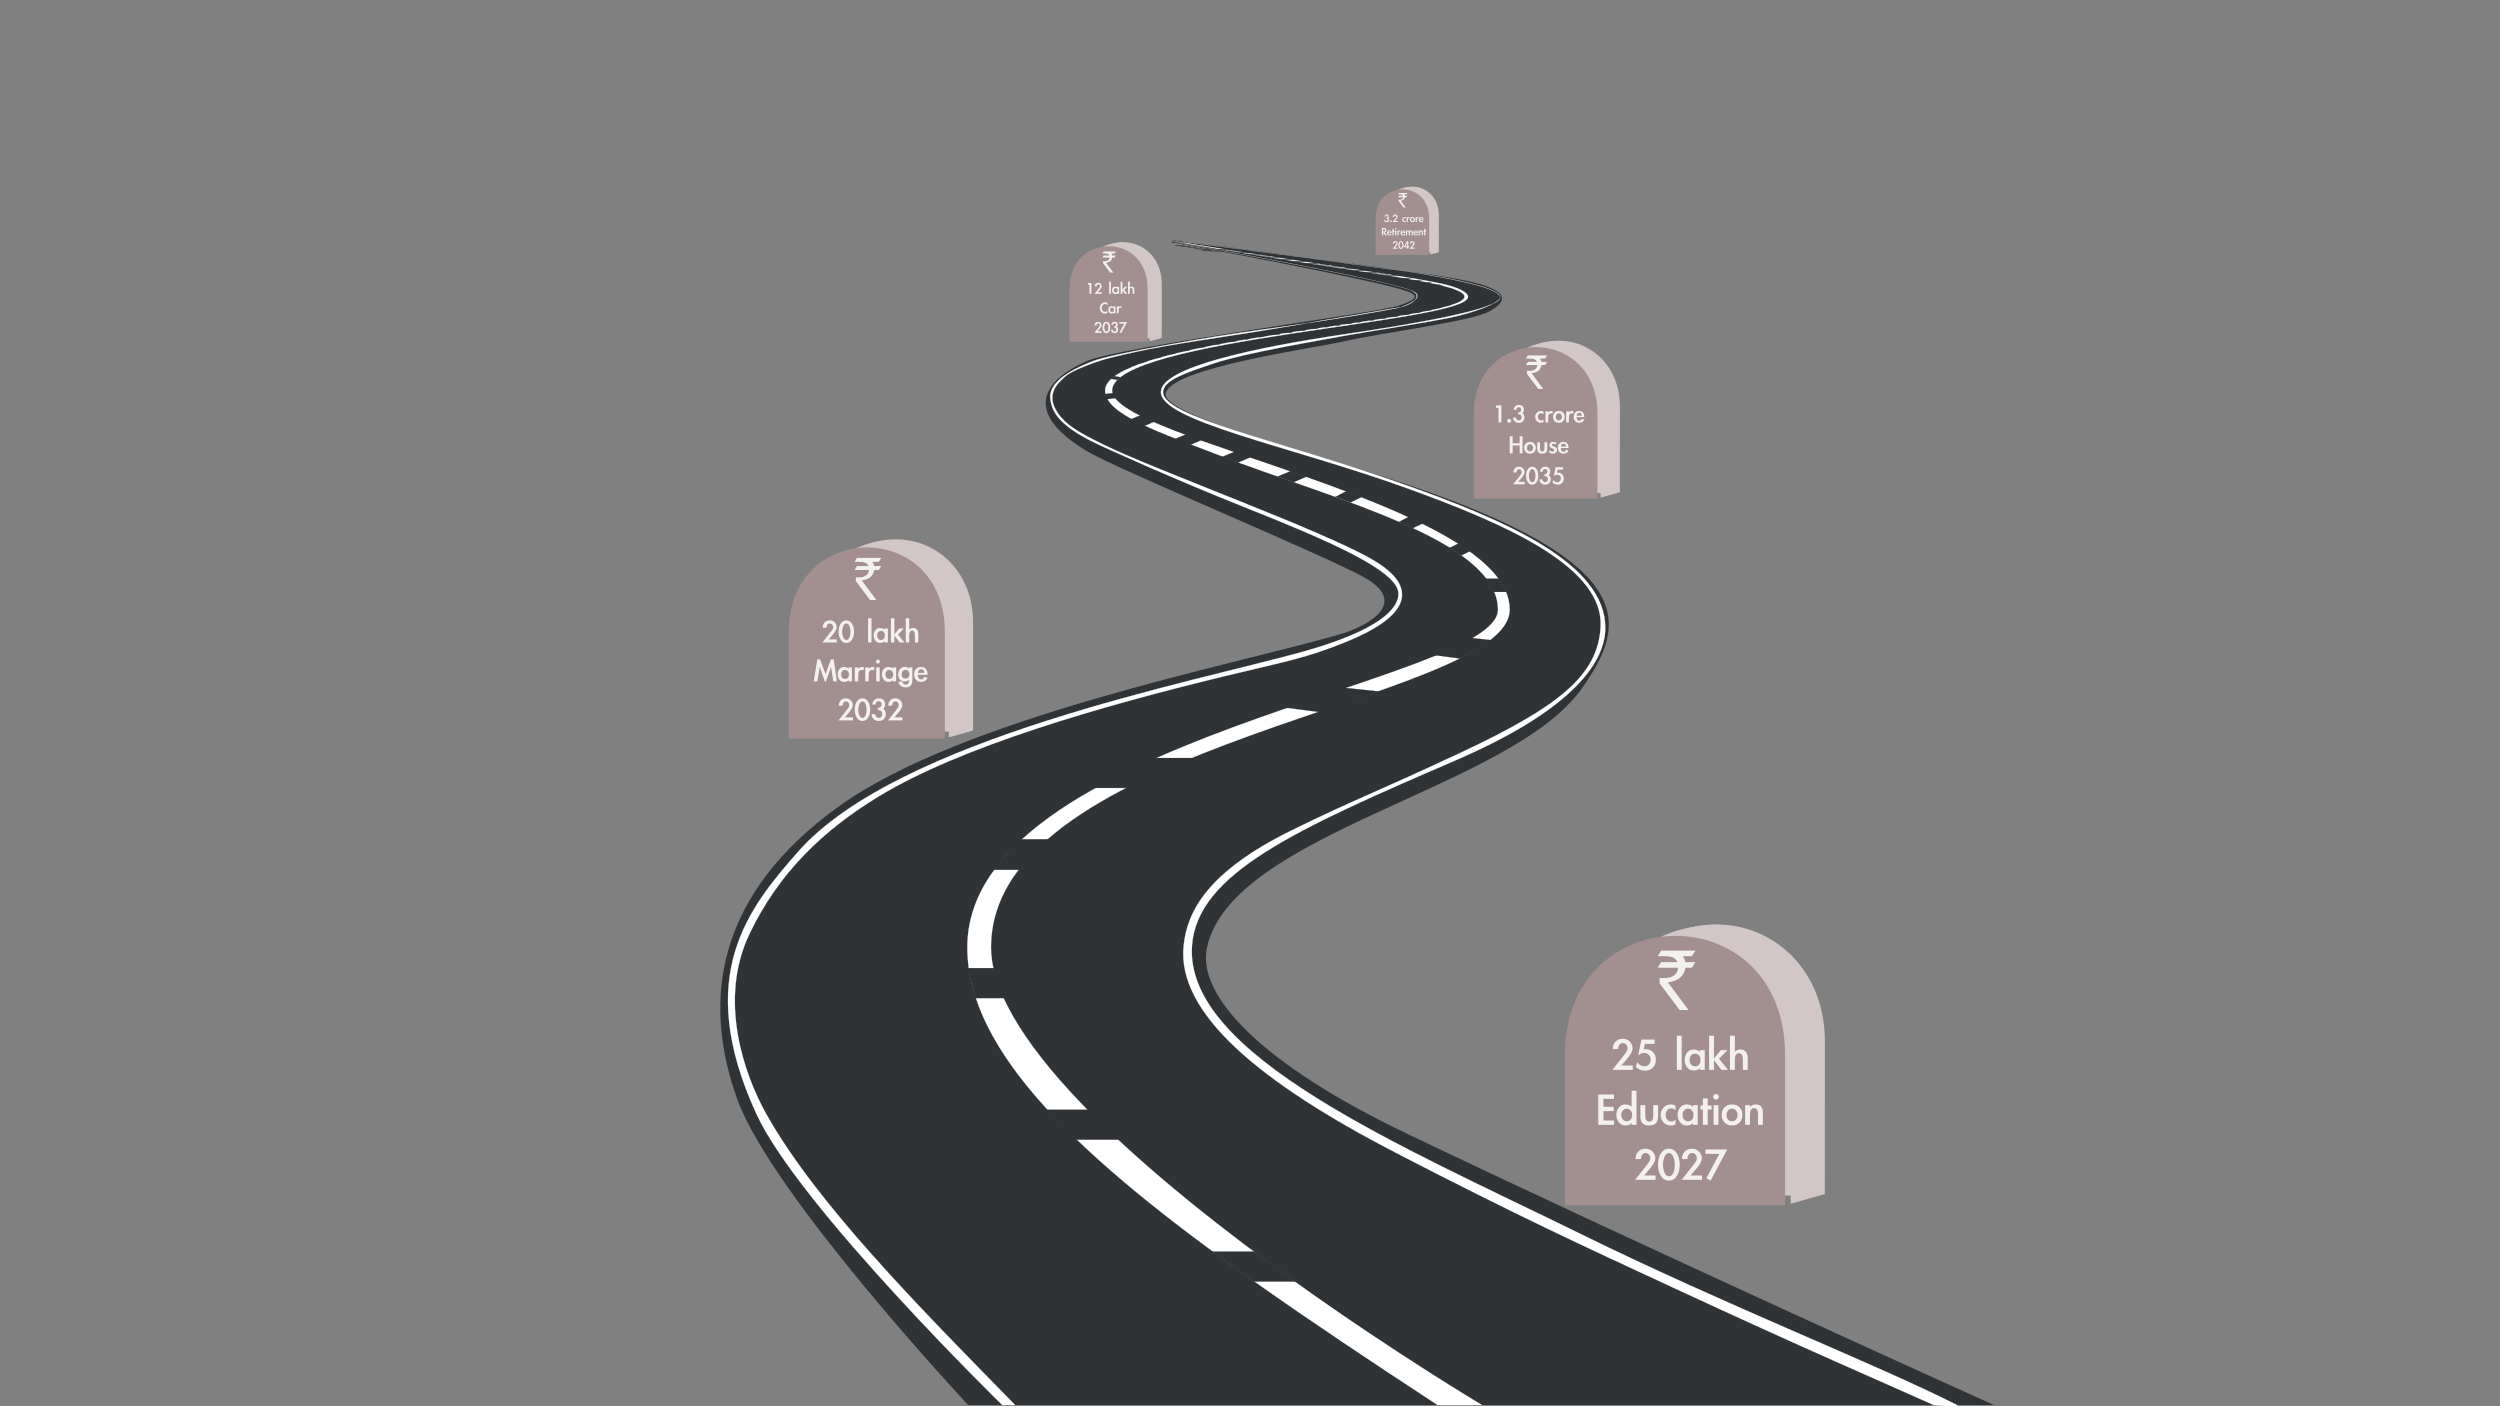 <?xml version="1.0" encoding="UTF-8" standalone="no"?>
<!DOCTYPE svg PUBLIC "-//W3C//DTD SVG 1.1//EN" "http://www.w3.org/Graphics/SVG/1.1/DTD/svg11.dtd">
<svg width="100%" height="100%" viewBox="0 0 3200 1800" version="1.1" xmlns="http://www.w3.org/2000/svg" xmlns:xlink="http://www.w3.org/1999/xlink" xml:space="preserve" xmlns:serif="http://www.serif.com/" style="fill-rule:evenodd;clip-rule:evenodd;stroke-miterlimit:1.5;">
    <rect x="0" y="0" width="3200" height="1800" fill="#808080" stroke="none"/>
    <g transform="matrix(1,0,0,1,-12206.9,-2165.31)">
        <g transform="matrix(1.159,0,0,1.331,8929.66,2165.31)">
            <g id="Illustrations">
                <rect id="PFApp" x="2827.08" y="0" width="2760.42" height="1352.12" style="fill:none;"/>
                <clipPath id="_clip1">
                    <rect id="PFApp1" serif:id="PFApp" x="2827.08" y="0" width="2760.42" height="1352.12"/>
                </clipPath>
                <g clip-path="url(#_clip1)">
                    <g id="Road">
                        <g id="asphalt" transform="matrix(0.863,0,0,0.751,-7703,-1626.54)">
                            <path d="M13441.3,3965C13441.3,3965 13190.8,3696.8 13146.2,3574.29C13098.2,3442.03 13123,3308.89 13275,3199C13432.1,3085.43 13777.5,3018.12 13914,2979C13958.1,2966.36 14006.2,2935.89 13945.3,2903.61C13882.9,2870.48 13629.9,2765.95 13592.3,2743C13484.2,2677.1 13576.5,2635.65 13592.3,2628.52C13634.3,2609.52 13967.5,2566.36 13993,2557C14007.5,2551.69 14024,2545.97 14002.5,2538.6C13957.1,2523.05 13702,2476 13702,2476L13703,2473C13703,2473 13980.1,2509.32 14027.5,2516.6C14069,2522.97 14161.8,2535.29 14108.3,2564.6C14084.5,2577.66 13973.9,2591.31 13924.3,2602.52C13879.9,2612.55 13703,2636.55 13694.2,2669.13C13688.3,2691.04 13805.5,2725.51 13933.3,2764C14315.3,2879.09 14284.1,2965.62 14227,3047C14136.3,3176.24 13779.3,3231.51 13747,3379C13733.6,3440.28 13816.2,3528.21 14002.5,3617.38C14313.1,3766.09 14754,3965 14754,3965L13441.3,3965Z" style="fill:rgb(48,51,54);"/>
                        </g>
                        <g id="right-border" serif:id="right border" transform="matrix(0.863,0,0,0.751,-7703,-1626.54)">
                            <path d="M13703.1,2473.43C13703,2473.62 13730,2477.13 13770.3,2482.41C13786.2,2484.49 13804.3,2486.94 13823.5,2489.38C13838.9,2491.34 13855.1,2493.49 13871.7,2495.6C13883.8,2497.12 13896.1,2499.04 13908.4,2500.65C13925.2,2502.85 13941.8,2505.42 13958.1,2507.56C13975.7,2509.86 13993,2511.74 14009.2,2514.33C14073.4,2524.57 14122.2,2535.54 14122.2,2546.59C14122.2,2561.99 14009.4,2581.06 13923.8,2593.72C13809.7,2610.58 13689.5,2635.99 13688,2667.25C13686.1,2704.38 13852.4,2737.03 13997.7,2789.13C14134.8,2838.29 14255.9,2893.28 14250.7,2969.69C14246.5,3030.64 14198.7,3069.94 14072.8,3129.14C13967.9,3178.5 13933,3190.79 13854.8,3229.39C13747.2,3282.53 13721.6,3333.19 13717.1,3376.87C13708.2,3463.04 13814.1,3551.58 13988.8,3642.07C14145.5,3723.21 14229.2,3761.61 14344.3,3815.03C14513.4,3893.52 14606.5,3933.36 14676.9,3965C14676.9,3965 14714.6,3968.97 14706.7,3965C14599.6,3910.81 14414.8,3839.24 14224,3745.44C13995.8,3633.24 13717.8,3516.5 13727.8,3376.87C13734.4,3284.29 13859.8,3228.14 14066.2,3138.96C14192.5,3084.36 14256.7,3025.03 14256.7,2969.69C14256.7,2887.43 14130.4,2832.5 13997.7,2785.66C13837.9,2729.25 13688.2,2699.2 13690.8,2667.25C13692,2652.25 13720.5,2642.98 13756.4,2630.92C13795.6,2617.74 13892,2601.55 13923.8,2595.63C13950.3,2590.71 14008.5,2582.25 14054,2573.42C14088.9,2566.66 14122.8,2553.2 14122.2,2546.59C14121.4,2535.38 14072.9,2524.8 14009.2,2514.33C13993.2,2511.69 13975.9,2509.88 13958.1,2507.56C13941.7,2505.41 13925,2502.73 13908.4,2500.65C13895.5,2499.04 13883.3,2497.07 13871.7,2495.6C13785.6,2484.67 13733.6,2477.38 13703.1,2473.43Z" style="fill:white;stroke:white;stroke-width:0.27px;"/>
                        </g>
                        <g id="left-border" serif:id="left border" transform="matrix(0.863,0,0,0.751,-7703,-1626.54)">
                            <path d="M13995.1,2559.18C13995.1,2559.18 13871.5,2580.39 13819.2,2589.05C13773.1,2596.66 13699.1,2606.74 13656.6,2616.24C13628.5,2622.5 13615.8,2625.44 13602.7,2630.25C13590.2,2634.8 13571.6,2641.74 13564.3,2649.02C13558,2655.41 13535.9,2671.61 13560.2,2700.17C13571.3,2713.24 13590,2723.21 13615.1,2735.48C13684.6,2769.49 13896.6,2845.59 13960.2,2883.37C14019.4,2918.49 14005.3,2954.88 13926.1,2987.27C13873.4,3008.81 13849.9,3012.18 13768.9,3031.82C13610.8,3070.19 13431.3,3121.91 13326.4,3185.91C13256.5,3228.6 13199.2,3282.55 13161.3,3362.09C13121.7,3445.21 13153.5,3539.72 13182.9,3592.28C13246.9,3706.47 13376.7,3837.74 13501.4,3965L13485,3965C13485,3965 13225,3710.97 13170.4,3592.28C13088.7,3414.72 13161.3,3327.93 13223,3257.3C13350.5,3111.28 13731.3,3039.29 13871,3000C13948.1,2978.32 13991.5,2952.69 13992,2926.44C13992.6,2896.75 13902.7,2858.13 13791.6,2813.9C13708.7,2780.86 13615.8,2739.28 13598.3,2730.34C13556.9,2709.1 13548.1,2692.57 13546.5,2675.77C13543.9,2650.14 13588.6,2633.15 13601.2,2628.17C13624.5,2619.04 13748.1,2597.3 13819.2,2587.65C13903.4,2576.23 13982.9,2562.27 13995.1,2559.18C14010,2555.38 14026.8,2543.84 14005.3,2536.47C13959.9,2520.91 13702.4,2475.29 13702.4,2475.29C13702.4,2475.29 13957.2,2520.25 14005.3,2536.47C14034.7,2546.37 13995.1,2559.18 13995.1,2559.18Z" style="fill:white;stroke:white;stroke-width:0.27px;"/>
                        </g>
                        <g id="divider-guide" serif:id="divider guide" transform="matrix(0.863,0,0,0.751,-7703,-1626.54)">
                            <path d="M14042.1,3965L14098.8,3965C14098.8,3965 13987.9,3899.11 13859.2,3806.91C13681.8,3679.69 13470.6,3502.37 13470.6,3378.93C13470.6,3113.2 14134.3,3065.2 14134.3,2946.3C14134.3,2810.35 13625.4,2729 13625.5,2665.95C13625.7,2598.94 14081.1,2579.18 14081.1,2545.84C14081.1,2540.26 14068,2533.27 14043.8,2528.36C14010.8,2521.67 13959.4,2514.25 13907.6,2506.43C13821.1,2493.39 13730.5,2479.03 13702.6,2474.17C13713.2,2476.7 13812,2493.47 13907.6,2507.78C13959.4,2515.54 14009.6,2522.87 14042.1,2530.18C14064.9,2535.3 14076.5,2540.32 14076.5,2545.84C14076.5,2577.67 13616.6,2598.56 13616.6,2665.95C13616.6,2696.88 13689.6,2720.53 13761.2,2748.22C13909.6,2805.55 14118.6,2856.81 14119.4,2946.3C14120.1,3040.08 13440.3,3110.8 13440.3,3378.93C13440.3,3513.41 13585.2,3649.17 13807.8,3806.91C13878.8,3857.15 13957.6,3909.63 14042.1,3965Z" style="fill:white;stroke:white;stroke-width:0.27px;"/>
                        </g>
                        <g id="Separators">
                            <g transform="matrix(0.863,0,0,0.751,-7703,-1626.54)">
                                <path d="M13806.8,3806.91L13860.2,3806.91L13807.8,3768.58L13753.5,3768.58L13806.8,3806.91Z" style="fill:rgb(48,51,54);stroke:rgb(48,51,54);stroke-width:0.27px;"/>
                            </g>
                            <g transform="matrix(0.863,0,0,0.751,-7888.26,-1762.97)">
                                <path d="M13793.1,3806.91L13850.5,3806.91L13810.6,3768.58L13756.3,3768.58L13793.1,3806.91Z" style="fill:rgb(48,51,54);stroke:rgb(48,51,54);stroke-width:0.27px;"/>
                            </g>
                            <g transform="matrix(0.863,0,0,0.751,-7996.26,-1899.14)">
                                <path d="M13790,3806.91L13828.3,3806.91L13814.6,3768.58L13780.5,3768.58L13790,3806.91Z" style="fill:rgb(48,51,54);stroke:rgb(48,51,54);stroke-width:0.27px;"/>
                            </g>
                            <g transform="matrix(0.863,0,0,0.751,-7961.79,-2022.77)">
                                <path d="M13773.2,3806.91L13807.5,3806.91L13844.4,3768.58L13807.5,3768.58L13773.2,3806.91Z" style="fill:rgb(48,51,54);stroke:rgb(48,51,54);stroke-width:0.27px;"/>
                            </g>
                            <g transform="matrix(0.863,0,0,0.751,-7961.79,-2022.77)">
                                <path d="M13773.2,3806.91L13807.5,3806.91L13844.4,3768.58L13807.5,3768.58L13773.2,3806.91Z" style="fill:rgb(48,51,54);stroke:rgb(48,51,54);stroke-width:0.27px;"/>
                            </g>
                            <g transform="matrix(0.863,0,0,0.751,-7848.62,-2101.24)">
                                <path d="M13770.9,3806.91L13814.1,3806.91L13898.1,3768.58L13847.7,3768.58C13818.3,3781.01 13793.3,3793.85 13770.9,3806.91Z" style="fill:rgb(48,51,54);stroke:rgb(48,51,54);stroke-width:0.27px;"/>
                            </g>
                            <g transform="matrix(0.863,0,0,0.751,-7651.39,-2170.57)">
                                <path d="M13786.5,3796.21L13832.1,3802.16L13907.6,3775.71L13862.4,3771.03L13786.5,3796.21Z" style="fill:rgb(48,51,54);stroke:rgb(48,51,54);stroke-width:0.27px;"/>
                            </g>
                            <g transform="matrix(0.863,0,0,0.751,-7492.05,-2220.95)">
                                <path d="M13793.7,3796.2L13826.9,3800.65C13845.9,3790.87 13855.2,3785.78 13866.1,3777.07L13837.2,3773.92C13823.9,3784.08 13815.6,3787.93 13793.7,3796.2Z" style="fill:rgb(48,51,54);stroke:rgb(48,51,54);stroke-width:0.27px;"/>
                            </g>
                            <g transform="matrix(0.863,0,0,0.751,-7450.72,-2281.72)">
                                <path d="M13821.5,3796.2L13838.2,3796.2C13838.2,3794.31 13828.4,3779.22 13828.4,3779.22L13811.8,3779.22L13821.5,3796.2Z" style="fill:rgb(48,51,54);stroke:rgb(48,51,54);stroke-width:0.27px;"/>
                            </g>
                            <g transform="matrix(0.863,0,0,0.751,-7494.65,-2313.39)">
                                <path d="M13830.8,3791.72L13842.3,3786.05L13827.6,3776.31L13816,3781.96L13830.8,3791.72Z" style="fill:rgb(48,51,54);stroke:rgb(48,51,54);stroke-width:0.27px;"/>
                            </g>
                            <g transform="matrix(0.863,0,0,0.751,-7548.96,-2339.22)">
                                <path d="M13831.5,3791.24L13844.8,3784.95L13827,3776.41L13814,3783.22L13831.5,3791.24Z" style="fill:rgb(48,51,54);stroke:rgb(48,51,54);stroke-width:0.27px;"/>
                            </g>
                            <g transform="matrix(0.863,0,0,0.751,-7617.73,-2363.92)">
                                <path d="M13831.6,3791.12L13846.2,3784.05L13826.7,3776.57L13812.4,3784.05L13831.6,3791.12Z" style="fill:rgb(48,51,54);stroke:rgb(48,51,54);stroke-width:0.27px;"/>
                            </g>
                            <g transform="matrix(0.863,0,0,0.751,-7679.24,-2383.15)">
                                <path d="M13830.1,3790.83L13846.8,3783.61L13826.7,3776.57L13809.7,3783.61L13830.1,3790.83Z" style="fill:rgb(48,51,54);stroke:rgb(48,51,54);stroke-width:0.27px;"/>
                            </g>
                            <g transform="matrix(0.863,0,0,0.751,-7740.49,-2402.08)">
                                <path d="M13830.1,3790.83L13846.8,3783.61L13826.7,3776.57L13809.7,3783.61L13830.1,3790.83Z" style="fill:rgb(48,51,54);stroke:rgb(48,51,54);stroke-width:0.27px;"/>
                            </g>
                            <g transform="matrix(0.863,0,0,0.751,-7793.66,-2418.92)">
                                <path d="M13830.1,3790.83L13846.8,3783.61L13826.7,3776.57L13809.7,3783.61L13830.1,3790.83Z" style="fill:rgb(48,51,54);stroke:rgb(48,51,54);stroke-width:0.27px;"/>
                            </g>
                            <g transform="matrix(0.863,0,0,0.751,-7843.87,-2437.36)">
                                <path d="M13830.1,3790.83L13846.8,3783.61L13826.7,3776.57L13809.7,3783.61L13830.1,3790.83Z" style="fill:rgb(48,51,54);stroke:rgb(48,51,54);stroke-width:0.27px;"/>
                            </g>
                            <g transform="matrix(0.863,0,0,0.751,-7878.35,-2459.71)">
                                <path d="M13822,3786.45L13833.3,3784.9L13830,3778.63L13819.5,3779.93L13822,3786.45Z" style="fill:rgb(48,51,54);stroke:rgb(48,51,54);stroke-width:0.27px;"/>
                            </g>
                            <g transform="matrix(0.863,0,0,0.751,-7873.2,-2477.19)">
                                <path d="M13821,3783.54L13829.7,3784.87L13833.6,3781.57L13825.2,3780.26L13821,3783.54Z" style="fill:rgb(48,51,54);stroke:rgb(48,51,54);stroke-width:0.27px;"/>
                            </g>
                            <g transform="matrix(0.78,0,0,0.751,-6715.82,-2487.53)">
                                <path d="M13821,3783.54L13829.4,3784.87L13835.7,3782.7L13827.5,3781.33L13821,3783.54Z" style="fill:rgb(48,51,54);stroke:rgb(48,51,54);stroke-width:0.28px;"/>
                            </g>
                            <g transform="matrix(0.78,0,0,0.751,-6697.69,-2493.52)">
                                <path d="M13821,3783.54L13829.2,3784.81L13835.8,3782.84L13827.6,3781.6L13821,3783.54Z" style="fill:rgb(48,51,54);stroke:rgb(48,51,54);stroke-width:0.28px;"/>
                            </g>
                            <g transform="matrix(0.78,0,0,0.751,-6680.8,-2497.83)">
                                <path d="M13821.2,3783.16L13829.1,3784.64L13834.9,3783.16L13826.7,3781.78L13821.2,3783.16Z" style="fill:rgb(48,51,54);stroke:rgb(48,51,54);stroke-width:0.28px;"/>
                            </g>
                            <g transform="matrix(0.78,0,0,0.751,-6665.18,-2501.36)">
                                <path d="M13821.5,3783.16L13828.8,3784.36L13834.9,3783.16L13827.1,3781.95C13827.1,3781.95 13821.5,3783.16 13821.5,3783.16Z" style="fill:rgb(48,51,54);stroke:rgb(48,51,54);stroke-width:0.28px;"/>
                            </g>
                            <g transform="matrix(0.78,0,0,0.751,-6649.98,-2504.43)">
                                <path d="M13821.5,3783.16L13828.8,3784.36L13835,3783.3L13826.5,3782.13C13826.5,3782.13 13821.5,3783.16 13821.5,3783.16Z" style="fill:rgb(48,51,54);stroke:rgb(48,51,54);stroke-width:0.28px;"/>
                            </g>
                            <g transform="matrix(0.78,0,0,0.751,-6631.46,-2507.85)">
                                <path d="M13821.5,3783.16L13828.8,3784.36L13835,3783.34L13826.8,3782.2C13826.8,3782.2 13821.5,3783.16 13821.5,3783.16Z" style="fill:rgb(48,51,54);stroke:rgb(48,51,54);stroke-width:0.28px;"/>
                            </g>
                            <g transform="matrix(0.78,0,0,0.751,-6614.95,-2510.69)">
                                <path d="M13821.5,3783.16L13828.8,3784.41L13835.1,3783.47L13826.8,3782.2C13826.8,3782.2 13821.5,3783.16 13821.5,3783.16Z" style="fill:rgb(48,51,54);stroke:rgb(48,51,54);stroke-width:0.28px;"/>
                            </g>
                            <g transform="matrix(0.78,0,0,0.751,-6598.26,-2513.33)">
                                <path d="M13821.5,3783.16L13828.8,3784.41L13835.1,3783.47L13826.8,3782.2C13826.8,3782.2 13821.5,3783.16 13821.5,3783.16Z" style="fill:rgb(48,51,54);stroke:rgb(48,51,54);stroke-width:0.28px;"/>
                            </g>
                            <g transform="matrix(0.78,0,0,0.751,-6582.52,-2515.68)">
                                <path d="M13821.5,3783.16L13828.8,3784.41L13835.1,3783.57L13826.5,3782.33C13826.5,3782.33 13821.5,3783.16 13821.5,3783.16Z" style="fill:rgb(48,51,54);stroke:rgb(48,51,54);stroke-width:0.28px;"/>
                            </g>
                            <g transform="matrix(0.78,0,0,0.751,-6567.02,-2517.84)">
                                <path d="M13821.5,3783.16L13828.8,3784.41L13835.1,3783.57L13826.5,3782.33C13826.5,3782.33 13821.5,3783.16 13821.5,3783.16Z" style="fill:rgb(48,51,54);stroke:rgb(48,51,54);stroke-width:0.28px;"/>
                            </g>
                            <g transform="matrix(0.78,0,0,0.751,-6549.75,-2520.23)">
                                <path d="M13821.5,3783.16L13828.8,3784.41L13835.1,3783.57L13826.5,3782.33C13826.5,3782.33 13821.5,3783.16 13821.5,3783.16Z" style="fill:rgb(48,51,54);stroke:rgb(48,51,54);stroke-width:0.28px;"/>
                            </g>
                            <g transform="matrix(0.78,0,0,0.751,-6535.82,-2522.29)">
                                <path d="M13822.3,3783.29L13829.2,3784.66L13834.1,3783.99L13826.7,3782.66L13822.3,3783.29Z" style="fill:rgb(48,51,54);stroke:rgb(48,51,54);stroke-width:0.28px;"/>
                            </g>
                            <g transform="matrix(0.78,0,0,0.751,-6521.24,-2524.2)">
                                <path d="M13822.3,3783.29L13829.2,3784.66L13834.1,3783.99L13826.7,3782.66L13822.3,3783.29Z" style="fill:rgb(48,51,54);stroke:rgb(48,51,54);stroke-width:0.28px;"/>
                            </g>
                            <g transform="matrix(0.78,0,0,0.751,-6507.38,-2526.01)">
                                <path d="M13822.3,3783.29L13829.2,3784.66L13834.1,3783.99L13826.7,3782.66L13822.3,3783.29Z" style="fill:rgb(48,51,54);stroke:rgb(48,51,54);stroke-width:0.28px;"/>
                            </g>
                            <g transform="matrix(0.78,0,0,0.751,-6494.41,-2527.62)">
                                <path d="M13822.3,3783.29L13829.2,3784.66L13834.1,3783.99L13826.7,3782.66L13822.3,3783.29Z" style="fill:rgb(48,51,54);stroke:rgb(48,51,54);stroke-width:0.28px;"/>
                            </g>
                            <g transform="matrix(0.78,0,0,0.751,-6482.55,-2529.17)">
                                <path d="M13822.3,3783.29L13829.2,3784.66L13834.1,3783.99L13826.7,3782.66L13822.3,3783.29Z" style="fill:rgb(48,51,54);stroke:rgb(48,51,54);stroke-width:0.28px;"/>
                            </g>
                            <g transform="matrix(0.78,0,0,0.751,-6470.04,-2530.77)">
                                <path d="M13822.3,3783.29L13829.2,3784.66L13834.1,3783.99L13826.7,3782.66L13822.3,3783.29Z" style="fill:rgb(48,51,54);stroke:rgb(48,51,54);stroke-width:0.28px;"/>
                            </g>
                            <g transform="matrix(0.78,0,0,0.751,-6458.5,-2532.3)">
                                <path d="M13822.3,3783.29L13829.2,3784.66L13834.1,3783.99L13826.7,3782.66L13822.3,3783.29Z" style="fill:rgb(48,51,54);stroke:rgb(48,51,54);stroke-width:0.28px;"/>
                            </g>
                            <g transform="matrix(0.78,0,0,0.751,-6444.41,-2534.14)">
                                <path d="M13822.3,3783.29L13829.2,3784.66L13834.1,3783.99L13826.7,3782.66L13822.3,3783.29Z" style="fill:rgb(48,51,54);stroke:rgb(48,51,54);stroke-width:0.28px;"/>
                            </g>
                            <g transform="matrix(0.78,0,0,0.751,-6431.94,-2535.88)">
                                <path d="M13822.3,3783.29L13829.2,3784.66L13834.1,3783.99L13826.7,3782.66L13822.3,3783.29Z" style="fill:rgb(48,51,54);stroke:rgb(48,51,54);stroke-width:0.28px;"/>
                            </g>
                            <g transform="matrix(0.78,0,0,0.751,-6419.43,-2537.61)">
                                <path d="M13822.3,3783.29L13829.2,3784.66L13834.1,3783.99L13826.7,3782.66L13822.3,3783.29Z" style="fill:rgb(48,51,54);stroke:rgb(48,51,54);stroke-width:0.28px;"/>
                            </g>
                            <g transform="matrix(0.78,0,0,0.751,-6406.44,-2539.53)">
                                <path d="M13822.3,3783.29L13829.2,3784.66L13834.1,3783.99L13826.7,3782.66L13822.3,3783.29Z" style="fill:rgb(48,51,54);stroke:rgb(48,51,54);stroke-width:0.28px;"/>
                            </g>
                            <g transform="matrix(0.78,0,0,0.751,-6394.41,-2541.4)">
                                <path d="M13822.3,3783.29L13829.2,3784.66L13834.1,3783.99L13826.7,3782.66L13822.3,3783.29Z" style="fill:rgb(48,51,54);stroke:rgb(48,51,54);stroke-width:0.28px;"/>
                            </g>
                            <g transform="matrix(0.78,0,0,0.751,-6382.52,-2543.56)">
                                <path d="M13822.3,3783.29L13829.2,3784.66L13834.1,3783.99L13826.7,3782.66L13822.3,3783.29Z" style="fill:rgb(48,51,54);stroke:rgb(48,51,54);stroke-width:0.28px;"/>
                            </g>
                            <g transform="matrix(0.78,0,0,0.751,-6371.04,-2545.88)">
                                <path d="M13822.3,3783.29L13829.2,3784.66L13834.1,3783.99L13826.7,3782.66L13822.3,3783.29Z" style="fill:rgb(48,51,54);stroke:rgb(48,51,54);stroke-width:0.28px;"/>
                            </g>
                            <g transform="matrix(0.78,0,0,0.751,-6361.48,-2548.3)">
                                <path d="M13822.3,3783.29L13829.2,3784.66L13834.1,3783.99L13826.7,3782.66L13822.3,3783.29Z" style="fill:rgb(48,51,54);stroke:rgb(48,51,54);stroke-width:0.28px;"/>
                            </g>
                            <g transform="matrix(0.78,0,0,0.751,-6353.43,-2551.39)">
                                <path d="M13822.3,3783.29L13829.2,3784.66L13834.1,3783.99L13826.7,3782.66L13822.3,3783.29Z" style="fill:rgb(48,51,54);stroke:rgb(48,51,54);stroke-width:0.28px;"/>
                            </g>
                            <g transform="matrix(0.78,0,0,0.751,-6347.79,-2555.66)">
                                <path d="M13824.1,3783.99L13830,3784.97L13830.9,3782.82L13824.8,3782.16L13824.1,3783.99Z" style="fill:rgb(48,51,54);stroke:rgb(48,51,54);stroke-width:0.28px;"/>
                            </g>
                            <g transform="matrix(0.78,0,0,0.751,-6350.37,-2560.38)">
                                <path d="M13824.2,3784.27L13830.9,3784.27L13828.7,3782.82L13822.3,3782.82L13824.2,3784.27Z" style="fill:rgb(48,51,54);stroke:rgb(48,51,54);stroke-width:0.28px;"/>
                            </g>
                            <g transform="matrix(0.78,0,0,0.751,-6358.34,-2563.94)">
                                <path d="M13824.2,3784.27L13832.7,3784.27L13828.7,3782.82L13819.3,3782.82L13824.2,3784.27Z" style="fill:rgb(48,51,54);stroke:rgb(48,51,54);stroke-width:0.28px;"/>
                            </g>
                            <g transform="matrix(0.78,0,0,0.751,-6371.43,-2567.46)">
                                <path d="M13823.8,3784.27L13835.9,3784.27L13831.6,3783.3L13818.5,3783.3L13823.8,3784.27Z" style="fill:rgb(48,51,54);stroke:rgb(48,51,54);stroke-width:0.28px;"/>
                            </g>
                            <g transform="matrix(0.78,0,0,0.751,-6383.4,-2569.8)">
                                <path d="M13823.8,3784.27L13837.1,3784.27L13833.3,3783.63L13818.9,3783.63L13823.8,3784.27Z" style="fill:rgb(48,51,54);stroke:rgb(48,51,54);stroke-width:0.28px;"/>
                            </g>
                            <g transform="matrix(0.865,0,0,0.863,-7570.35,-2995.55)">
                                <path d="M13823.8,3784.27L13837.1,3784.27L13833.3,3783.63L13818.9,3783.63L13823.8,3784.27Z" style="fill:rgb(48,51,54);stroke:rgb(48,51,54);stroke-width:0.25px;"/>
                            </g>
                            <g transform="matrix(0.865,0,0,0.863,-7583.06,-2997.59)">
                                <path d="M13823.8,3784.27L13837.1,3784.27L13833.3,3783.63L13818.9,3783.63L13823.8,3784.27Z" style="fill:rgb(48,51,54);stroke:rgb(48,51,54);stroke-width:0.25px;"/>
                            </g>
                            <g transform="matrix(0.865,0,0,0.779,-7596.8,-2682.49)">
                                <path d="M13823.8,3784.27L13837.1,3784.27L13833.3,3783.63L13818.9,3783.63L13823.8,3784.27Z" style="fill:rgb(48,51,54);stroke:rgb(48,51,54);stroke-width:0.26px;"/>
                            </g>
                            <g transform="matrix(0.865,0,0,0.779,-7608.12,-2684.16)">
                                <path d="M13823.8,3784.27L13837.1,3784.27L13833.3,3783.63L13818.9,3783.63L13823.8,3784.27Z" style="fill:rgb(48,51,54);stroke:rgb(48,51,54);stroke-width:0.26px;"/>
                            </g>
                            <g transform="matrix(0.865,0,0,0.779,-7620.23,-2685.82)">
                                <path d="M13823.8,3784.27L13837.1,3784.27L13833.3,3783.63L13818.9,3783.63L13823.8,3784.27Z" style="fill:rgb(48,51,54);stroke:rgb(48,51,54);stroke-width:0.26px;"/>
                            </g>
                            <g transform="matrix(0.865,0,0,0.779,-7632.7,-2687.43)">
                                <path d="M13823.8,3784.27L13837.1,3784.27L13833.3,3783.63L13818.9,3783.63L13823.8,3784.27Z" style="fill:rgb(48,51,54);stroke:rgb(48,51,54);stroke-width:0.26px;"/>
                            </g>
                            <g transform="matrix(0.865,0,0,0.779,-7660.26,-2691.01)">
                                <path d="M13823.8,3784.27L13837.1,3784.27L13833.3,3783.63L13818.9,3783.63L13823.8,3784.27Z" style="fill:rgb(48,51,54);stroke:rgb(48,51,54);stroke-width:0.26px;"/>
                            </g>
                            <g transform="matrix(0.865,0,0,0.779,-7673.58,-2692.81)">
                                <path d="M13823.8,3784.27L13837.1,3784.27L13833.3,3783.63L13818.9,3783.63L13823.8,3784.27Z" style="fill:rgb(48,51,54);stroke:rgb(48,51,54);stroke-width:0.26px;"/>
                            </g>
                            <g transform="matrix(0.865,0,0,0.779,-7685.82,-2694.37)">
                                <path d="M13823.8,3784.27L13837.1,3784.27L13833.3,3783.63L13818.9,3783.63L13823.8,3784.27Z" style="fill:rgb(48,51,54);stroke:rgb(48,51,54);stroke-width:0.26px;"/>
                            </g>
                            <g transform="matrix(0.865,0,0,0.779,-7698.49,-2696.16)">
                                <path d="M13823.8,3784.27L13837.1,3784.27L13833.3,3783.63L13818.9,3783.63L13823.8,3784.27Z" style="fill:rgb(48,51,54);stroke:rgb(48,51,54);stroke-width:0.26px;"/>
                            </g>
                            <g transform="matrix(0.865,0,0,0.779,-7713.53,-2698.11)">
                                <path d="M13823.8,3784.27L13837.1,3784.27L13833.3,3783.63L13818.9,3783.63L13823.8,3784.27Z" style="fill:rgb(48,51,54);stroke:rgb(48,51,54);stroke-width:0.26px;"/>
                            </g>
                            <g transform="matrix(0.865,0,0,0.779,-7726.21,-2699.79)">
                                <path d="M13823.8,3784.27L13837.1,3784.27L13833.3,3783.63L13818.9,3783.63L13823.8,3784.27Z" style="fill:rgb(48,51,54);stroke:rgb(48,51,54);stroke-width:0.26px;"/>
                            </g>
                            <g transform="matrix(0.865,0,0,0.779,-7738.1,-2701.43)">
                                <path d="M13823.8,3784.27L13837.1,3784.27L13833.3,3783.63L13818.9,3783.63L13823.8,3784.27Z" style="fill:rgb(48,51,54);stroke:rgb(48,51,54);stroke-width:0.26px;"/>
                            </g>
                            <g transform="matrix(0.865,0,0,0.733,-7749.49,-2529.21)">
                                <path d="M13823.8,3784.27L13837.1,3784.27L13833.3,3783.63L13818.9,3783.63L13823.8,3784.27Z" style="fill:rgb(48,51,54);stroke:rgb(48,51,54);stroke-width:0.27px;"/>
                            </g>
                            <g transform="matrix(0.865,0,0,0.733,-7759.46,-2530.69)">
                                <path d="M13823.8,3784.27L13837.1,3784.27L13833.3,3783.63L13818.9,3783.63L13823.8,3784.27Z" style="fill:rgb(48,51,54);stroke:rgb(48,51,54);stroke-width:0.27px;"/>
                            </g>
                            <g transform="matrix(0.865,0,0,0.733,-7770.76,-2532.25)">
                                <path d="M13823.8,3784.27L13837.1,3784.27L13833.3,3783.63L13818.9,3783.63L13823.8,3784.27Z" style="fill:rgb(48,51,54);stroke:rgb(48,51,54);stroke-width:0.27px;"/>
                            </g>
                            <g transform="matrix(0.865,0,0,0.733,-7780.8,-2533.64)">
                                <path d="M13823.8,3784.27L13837.1,3784.27L13833.3,3783.63L13818.9,3783.63L13823.8,3784.27Z" style="fill:rgb(48,51,54);stroke:rgb(48,51,54);stroke-width:0.27px;"/>
                            </g>
                            <g transform="matrix(0.865,0,0,0.633,-7791.36,-2153.78)">
                                <path d="M13823.8,3784.27L13837.1,3784.27L13833.3,3783.63L13818.9,3783.63L13823.8,3784.27Z" style="fill:rgb(48,51,54);stroke:rgb(48,51,54);stroke-width:0.29px;"/>
                            </g>
                            <g transform="matrix(0.596,0,0,0.717,-4081.61,-2472.89)">
                                <path d="M13823.8,3784.27L13837.1,3784.27L13833.3,3783.63L13818.9,3783.63L13823.8,3784.27Z" style="fill:rgb(48,51,54);stroke:rgb(48,51,54);stroke-width:0.32px;"/>
                            </g>
                            <g transform="matrix(0.596,0,0,0.571,-4081.61,-1919.98)">
                                <path d="M13823.8,3784.27L13837.1,3784.27L13833.3,3783.63L13818.9,3783.63L13823.8,3784.27Z" style="fill:rgb(48,51,54);stroke:rgb(48,51,54);stroke-width:0.37px;"/>
                            </g>
                            <g transform="matrix(0.596,0,0,0.571,-4090.04,-1921.29)">
                                <path d="M13823.8,3784.27L13837.1,3784.27L13833.3,3783.63L13818.9,3783.63L13823.8,3784.27Z" style="fill:rgb(48,51,54);stroke:rgb(48,51,54);stroke-width:0.37px;"/>
                            </g>
                            <g transform="matrix(0.596,0,0,0.571,-4096.73,-1922.34)">
                                <path d="M13823.8,3784.27L13837.1,3784.27L13833.3,3783.63L13818.9,3783.63L13823.8,3784.27Z" style="fill:rgb(48,51,54);stroke:rgb(48,51,54);stroke-width:0.37px;"/>
                            </g>
                            <g transform="matrix(0.596,0,0,0.571,-4104.1,-1923.47)">
                                <path d="M13823.8,3784.27L13837.1,3784.27L13833.3,3783.63L13818.9,3783.63L13823.8,3784.27Z" style="fill:rgb(48,51,54);stroke:rgb(48,51,54);stroke-width:0.37px;"/>
                            </g>
                            <g transform="matrix(0.596,0,0,0.571,-4111,-1924.51)">
                                <path d="M13823.8,3784.27L13837.1,3784.27L13833.3,3783.63L13818.9,3783.63L13823.8,3784.27Z" style="fill:rgb(48,51,54);stroke:rgb(48,51,54);stroke-width:0.37px;"/>
                            </g>
                            <g transform="matrix(0.394,0,0,0.511,-1316.64,-1700.93)">
                                <path d="M13823.8,3784.27L13837.1,3784.27L13833.3,3783.63L13818.9,3783.63L13823.8,3784.27Z" style="fill:rgb(48,51,54);stroke:rgb(48,51,54);stroke-width:0.46px;"/>
                            </g>
                            <g transform="matrix(0.353,0,0,0.35,-756.929,-1091.41)">
                                <path d="M13823.8,3784.27L13837.1,3784.27L13833.3,3783.63L13818.9,3783.63L13823.8,3784.27Z" style="fill:rgb(48,51,54);stroke:rgb(48,51,54);stroke-width:0.61px;"/>
                            </g>
                            <g transform="matrix(0.865,0,0,0.779,-7645.73,-2689.16)">
                                <path d="M13823.8,3784.27L13837.1,3784.27L13833.3,3783.63L13818.9,3783.63L13823.8,3784.27Z" style="fill:rgb(48,51,54);stroke:rgb(48,51,54);stroke-width:0.26px;"/>
                            </g>
                        </g>
                    </g>
                    <g id="Education" transform="matrix(1,0,0,1,-335.563,195.307)">
                        <g transform="matrix(0.723,0,0,0.735,-5601.74,-1634.77)">
                            <path d="M14565.4,3522.57L14565.4,3326.01C14565.4,3119.46 14901.7,3116.72 14901.7,3326.01L14901.7,3522.57L14565.4,3522.57Z" style="fill:rgb(210,198,198);stroke:rgb(210,198,198);stroke-width:0.29px;"/>
                        </g>
                        <g transform="matrix(0.863,0,0,0.751,-7703,-1626.54)">
                            <path d="M14882.8,3447.25L14926.5,3434.77C14926.5,3434.77 14926.6,3254.63 14926.6,3239.35C14926.6,3123.87 14821.6,3059.28 14724.7,3103.58C14808.1,3093.21 14882.8,3153.91 14882.8,3251.48L14882.8,3447.25Z" style="fill:rgb(210,198,198);"/>
                        </g>
                        <g transform="matrix(0.723,0,0,0.735,-5639.3,-1625.29)">
                            <path d="M14565.4,3522.57L14565.4,3326.01C14565.4,3119.46 14901.7,3116.72 14901.7,3326.01L14901.7,3522.57L14565.4,3522.57Z" style="fill:rgb(163,143,143);"/>
                        </g>
                        <g transform="matrix(0.863,0,0,0.751,-7642.31,-1592.31)">
                            <g transform="matrix(64,0,0,64,14582.8,3230.2)">
                                <path d="M0.431,-0.087L0.431,-0L0.023,-0L0.177,-0.195C0.25,-0.286 0.294,-0.343 0.307,-0.366C0.32,-0.389 0.326,-0.407 0.326,-0.422C0.327,-0.426 0.327,-0.43 0.327,-0.434C0.327,-0.461 0.318,-0.484 0.301,-0.505C0.283,-0.526 0.26,-0.536 0.231,-0.536C0.202,-0.536 0.18,-0.524 0.164,-0.501C0.147,-0.478 0.139,-0.449 0.139,-0.416L0.031,-0.416C0.031,-0.476 0.049,-0.526 0.085,-0.565C0.12,-0.604 0.169,-0.623 0.23,-0.623C0.285,-0.623 0.332,-0.604 0.37,-0.567C0.408,-0.53 0.427,-0.483 0.427,-0.427C0.427,-0.374 0.387,-0.301 0.306,-0.207L0.203,-0.087L0.431,-0.087Z" style="fill:rgb(244,240,240);fill-rule:nonzero;"/>
                            </g>
                            <g transform="matrix(64,0,0,64,14612.6,3230.2)">
                                <path d="M0.208,-0.52L0.184,-0.411L0.231,-0.413C0.289,-0.413 0.336,-0.393 0.373,-0.352C0.409,-0.311 0.427,-0.261 0.427,-0.202C0.427,-0.137 0.407,-0.084 0.366,-0.044C0.325,-0.004 0.272,0.016 0.206,0.016C0.133,0.016 0.073,-0.011 0.026,-0.064L0.056,-0.152C0.095,-0.098 0.142,-0.071 0.198,-0.071C0.233,-0.071 0.262,-0.083 0.287,-0.108C0.311,-0.132 0.323,-0.165 0.323,-0.207C0.323,-0.248 0.31,-0.281 0.285,-0.304C0.26,-0.327 0.228,-0.339 0.189,-0.339C0.15,-0.339 0.119,-0.326 0.094,-0.299L0.075,-0.299L0.138,-0.607L0.402,-0.607L0.402,-0.52L0.208,-0.52Z" style="fill:rgb(244,240,240);fill-rule:nonzero;"/>
                            </g>
                            <g transform="matrix(64,0,0,64,14663.7,3230.2)">
                                <rect x="0.048" y="-0.683" width="0.097" height="0.683" style="fill:rgb(244,240,240);fill-rule:nonzero;"/>
                            </g>
                            <g transform="matrix(64,0,0,64,14676,3230.2)">
                                <path d="M0.414,-0L0.319,-0L0.319,-0.036C0.291,-0.003 0.249,0.013 0.194,0.013C0.139,0.013 0.094,-0.008 0.062,-0.051C0.028,-0.094 0.012,-0.144 0.012,-0.201C0.012,-0.258 0.029,-0.307 0.063,-0.348C0.096,-0.388 0.139,-0.408 0.192,-0.408C0.248,-0.408 0.29,-0.391 0.319,-0.358L0.319,-0.395L0.414,-0.395L0.414,-0ZM0.33,-0.198C0.33,-0.235 0.32,-0.265 0.299,-0.289C0.278,-0.312 0.252,-0.324 0.22,-0.324C0.187,-0.324 0.161,-0.313 0.141,-0.29C0.12,-0.267 0.11,-0.236 0.11,-0.198C0.11,-0.16 0.12,-0.129 0.141,-0.106C0.162,-0.083 0.188,-0.071 0.221,-0.071C0.254,-0.071 0.28,-0.082 0.3,-0.105C0.32,-0.128 0.33,-0.159 0.33,-0.198Z" style="fill:rgb(244,240,240);fill-rule:nonzero;"/>
                            </g>
                            <g transform="matrix(64,0,0,64,14705.1,3230.2)">
                                <path d="M0.143,-0.229L0.281,-0.395L0.411,-0.395L0.245,-0.221L0.424,-0L0.292,-0L0.145,-0.192L0.143,-0L0.046,-0L0.046,-0.683L0.143,-0.683L0.143,-0.229Z" style="fill:rgb(244,240,240);fill-rule:nonzero;"/>
                            </g>
                            <g transform="matrix(64,0,0,64,14732.2,3230.2)">
                                <path d="M0.137,-0.683L0.137,-0.362C0.162,-0.393 0.203,-0.408 0.258,-0.408C0.299,-0.408 0.332,-0.392 0.357,-0.36C0.382,-0.328 0.394,-0.288 0.394,-0.241L0.394,-0L0.298,-0L0.298,-0.209C0.298,-0.292 0.272,-0.334 0.221,-0.334C0.165,-0.334 0.137,-0.288 0.137,-0.196L0.137,-0L0.04,-0L0.04,-0.683L0.137,-0.683Z" style="fill:rgb(244,240,240);fill-rule:nonzero;"/>
                            </g>
                            <g transform="matrix(64,0,0,64,14563.5,3300.6)">
                                <path d="M0.146,-0.52L0.146,-0.362L0.35,-0.362L0.35,-0.275L0.146,-0.275L0.146,-0.087L0.357,-0.087L0.357,-0L0.043,-0L0.043,-0.607L0.357,-0.607L0.357,-0.52L0.146,-0.52Z" style="fill:rgb(244,240,240);fill-rule:nonzero;"/>
                            </g>
                            <g transform="matrix(64,0,0,64,14588.6,3300.6)">
                                <path d="M0.318,-0.037C0.292,-0.004 0.251,0.013 0.195,0.013C0.139,0.013 0.094,-0.008 0.062,-0.051C0.028,-0.094 0.012,-0.144 0.012,-0.201C0.012,-0.258 0.029,-0.307 0.063,-0.348C0.096,-0.388 0.139,-0.408 0.192,-0.408C0.248,-0.408 0.289,-0.392 0.316,-0.359L0.318,-0.683L0.415,-0.683L0.415,-0L0.318,-0L0.318,-0.037ZM0.329,-0.198C0.329,-0.233 0.318,-0.262 0.297,-0.287C0.276,-0.312 0.25,-0.324 0.22,-0.324C0.19,-0.324 0.164,-0.312 0.143,-0.288C0.121,-0.263 0.11,-0.233 0.11,-0.198C0.11,-0.162 0.121,-0.132 0.142,-0.108C0.163,-0.083 0.189,-0.071 0.221,-0.071C0.253,-0.071 0.279,-0.083 0.299,-0.107C0.319,-0.13 0.329,-0.161 0.329,-0.198Z" style="fill:rgb(244,240,240);fill-rule:nonzero;"/>
                            </g>
                            <g transform="matrix(64,0,0,64,14617.7,3300.6)">
                                <path d="M0.135,-0.395L0.135,-0.181C0.135,-0.104 0.162,-0.066 0.215,-0.066C0.268,-0.066 0.295,-0.104 0.295,-0.181L0.295,-0.395L0.392,-0.395L0.392,-0.163C0.392,-0.046 0.333,0.013 0.215,0.013C0.097,0.013 0.038,-0.046 0.038,-0.163L0.038,-0.395L0.135,-0.395Z" style="fill:rgb(244,240,240);fill-rule:nonzero;"/>
                            </g>
                            <g transform="matrix(64,0,0,64,14645.3,3300.6)">
                                <path d="M0.309,-0.292C0.284,-0.317 0.257,-0.329 0.226,-0.329C0.19,-0.329 0.162,-0.316 0.141,-0.29C0.12,-0.264 0.11,-0.232 0.11,-0.195C0.11,-0.157 0.122,-0.126 0.145,-0.102C0.168,-0.078 0.197,-0.066 0.23,-0.066C0.259,-0.066 0.285,-0.079 0.309,-0.104L0.309,-0.011C0.281,0.005 0.249,0.013 0.212,0.013C0.155,0.013 0.107,-0.007 0.069,-0.048C0.031,-0.089 0.012,-0.138 0.012,-0.197C0.012,-0.256 0.032,-0.306 0.071,-0.347C0.11,-0.388 0.158,-0.408 0.217,-0.408C0.252,-0.408 0.282,-0.4 0.309,-0.383L0.309,-0.292Z" style="fill:rgb(244,240,240);fill-rule:nonzero;"/>
                            </g>
                            <g transform="matrix(64,0,0,64,14667,3300.6)">
                                <path d="M0.414,-0L0.319,-0L0.319,-0.036C0.291,-0.003 0.249,0.013 0.194,0.013C0.139,0.013 0.094,-0.008 0.062,-0.051C0.028,-0.094 0.012,-0.144 0.012,-0.201C0.012,-0.258 0.029,-0.307 0.063,-0.348C0.096,-0.388 0.139,-0.408 0.192,-0.408C0.248,-0.408 0.29,-0.391 0.319,-0.358L0.319,-0.395L0.414,-0.395L0.414,-0ZM0.33,-0.198C0.33,-0.235 0.32,-0.265 0.299,-0.289C0.278,-0.312 0.252,-0.324 0.22,-0.324C0.187,-0.324 0.161,-0.313 0.141,-0.29C0.12,-0.267 0.11,-0.236 0.11,-0.198C0.11,-0.16 0.12,-0.129 0.141,-0.106C0.162,-0.083 0.188,-0.071 0.221,-0.071C0.254,-0.071 0.28,-0.082 0.3,-0.105C0.32,-0.128 0.33,-0.159 0.33,-0.198Z" style="fill:rgb(244,240,240);fill-rule:nonzero;"/>
                            </g>
                            <g transform="matrix(64,0,0,64,14696.1,3300.6)">
                                <path d="M0.159,-0L0.062,-0L0.062,-0.308L0.015,-0.308L0.015,-0.387L0.062,-0.387L0.062,-0.529L0.159,-0.529L0.159,-0.387L0.236,-0.387L0.236,-0.308L0.159,-0.308L0.159,-0Z" style="fill:rgb(244,240,240);fill-rule:nonzero;"/>
                            </g>
                            <g transform="matrix(64,0,0,64,14710.3,3300.6)">
                                <path d="M0.159,-0.561C0.159,-0.546 0.153,-0.532 0.142,-0.521C0.131,-0.51 0.117,-0.504 0.102,-0.504C0.087,-0.504 0.073,-0.51 0.062,-0.521C0.051,-0.532 0.045,-0.546 0.045,-0.561C0.045,-0.576 0.051,-0.59 0.062,-0.601C0.073,-0.612 0.087,-0.618 0.102,-0.618C0.117,-0.618 0.131,-0.612 0.142,-0.601C0.153,-0.59 0.159,-0.576 0.159,-0.561ZM0.151,-0L0.054,-0L0.054,-0.395L0.151,-0.395L0.151,-0Z" style="fill:rgb(244,240,240);fill-rule:nonzero;"/>
                            </g>
                            <g transform="matrix(64,0,0,64,14723.3,3300.6)">
                                <path d="M0.428,-0.198C0.428,-0.136 0.409,-0.085 0.371,-0.046C0.333,-0.007 0.283,0.013 0.222,0.013C0.16,0.013 0.11,-0.007 0.071,-0.046C0.032,-0.085 0.013,-0.136 0.013,-0.198C0.013,-0.259 0.032,-0.31 0.07,-0.349C0.108,-0.388 0.158,-0.408 0.22,-0.408C0.282,-0.408 0.332,-0.389 0.371,-0.35C0.409,-0.311 0.428,-0.26 0.428,-0.198ZM0.111,-0.196C0.111,-0.159 0.121,-0.129 0.142,-0.106C0.163,-0.083 0.189,-0.071 0.222,-0.071C0.255,-0.071 0.281,-0.084 0.301,-0.109C0.32,-0.133 0.33,-0.163 0.33,-0.198C0.33,-0.232 0.32,-0.262 0.3,-0.287C0.28,-0.312 0.254,-0.324 0.222,-0.324C0.189,-0.324 0.163,-0.312 0.142,-0.288C0.121,-0.264 0.111,-0.233 0.111,-0.196Z" style="fill:rgb(244,240,240);fill-rule:nonzero;"/>
                            </g>
                            <g transform="matrix(64,0,0,64,14751.6,3300.6)">
                                <path d="M0.137,-0.359C0.164,-0.392 0.205,-0.408 0.258,-0.408C0.349,-0.408 0.394,-0.352 0.394,-0.241L0.394,-0L0.298,-0L0.298,-0.209C0.298,-0.292 0.272,-0.334 0.221,-0.334C0.165,-0.334 0.137,-0.289 0.137,-0.2L0.137,-0L0.04,-0L0.04,-0.395L0.137,-0.395L0.137,-0.359Z" style="fill:rgb(244,240,240);fill-rule:nonzero;"/>
                            </g>
                            <g transform="matrix(64,0,0,64,14611.9,3371)">
                                <path d="M0.431,-0.087L0.431,-0L0.023,-0L0.177,-0.195C0.25,-0.286 0.294,-0.343 0.307,-0.366C0.32,-0.389 0.326,-0.407 0.326,-0.422C0.327,-0.426 0.327,-0.43 0.327,-0.434C0.327,-0.461 0.318,-0.484 0.301,-0.505C0.283,-0.526 0.26,-0.536 0.231,-0.536C0.202,-0.536 0.18,-0.524 0.164,-0.501C0.147,-0.478 0.139,-0.449 0.139,-0.416L0.031,-0.416C0.031,-0.476 0.049,-0.526 0.085,-0.565C0.12,-0.604 0.169,-0.623 0.23,-0.623C0.285,-0.623 0.332,-0.604 0.37,-0.567C0.408,-0.53 0.427,-0.483 0.427,-0.427C0.427,-0.374 0.387,-0.301 0.306,-0.207L0.203,-0.087L0.431,-0.087Z" style="fill:rgb(244,240,240);fill-rule:nonzero;"/>
                            </g>
                            <g transform="matrix(64,0,0,64,14641.7,3371)">
                                <path d="M0.45,-0.303C0.45,-0.215 0.431,-0.14 0.392,-0.078C0.353,-0.015 0.3,0.016 0.233,0.016C0.165,0.016 0.112,-0.015 0.073,-0.078C0.034,-0.141 0.015,-0.216 0.015,-0.303C0.015,-0.394 0.034,-0.47 0.074,-0.531C0.113,-0.592 0.166,-0.623 0.233,-0.623C0.3,-0.623 0.353,-0.592 0.392,-0.53C0.431,-0.467 0.45,-0.392 0.45,-0.303ZM0.115,-0.304C0.115,-0.243 0.126,-0.189 0.147,-0.142C0.168,-0.095 0.197,-0.071 0.234,-0.071C0.271,-0.071 0.299,-0.093 0.32,-0.137C0.34,-0.181 0.35,-0.237 0.35,-0.304C0.35,-0.366 0.339,-0.42 0.318,-0.467C0.297,-0.513 0.268,-0.536 0.233,-0.536C0.197,-0.536 0.168,-0.512 0.147,-0.464C0.126,-0.415 0.115,-0.362 0.115,-0.304Z" style="fill:rgb(244,240,240);fill-rule:nonzero;"/>
                            </g>
                            <g transform="matrix(64,0,0,64,14671.4,3371)">
                                <path d="M0.431,-0.087L0.431,-0L0.023,-0L0.177,-0.195C0.25,-0.286 0.294,-0.343 0.307,-0.366C0.32,-0.389 0.326,-0.407 0.326,-0.422C0.327,-0.426 0.327,-0.43 0.327,-0.434C0.327,-0.461 0.318,-0.484 0.301,-0.505C0.283,-0.526 0.26,-0.536 0.231,-0.536C0.202,-0.536 0.18,-0.524 0.164,-0.501C0.147,-0.478 0.139,-0.449 0.139,-0.416L0.031,-0.416C0.031,-0.476 0.049,-0.526 0.085,-0.565C0.12,-0.604 0.169,-0.623 0.23,-0.623C0.285,-0.623 0.332,-0.604 0.37,-0.567C0.408,-0.53 0.427,-0.483 0.427,-0.427C0.427,-0.374 0.387,-0.301 0.306,-0.207L0.203,-0.087L0.431,-0.087Z" style="fill:rgb(244,240,240);fill-rule:nonzero;"/>
                            </g>
                            <g transform="matrix(64,0,0,64,14701.2,3371)">
                                <path d="M0.035,-0.52L0.035,-0.607L0.469,-0.607L0.136,0.016L0.052,-0.032L0.313,-0.52L0.035,-0.52Z" style="fill:rgb(244,240,240);fill-rule:nonzero;"/>
                            </g>
                        </g>
                        <g id="rupee" transform="matrix(0.06,0,0,0.056,4237.9,577.078)">
                            <path d="M12665.3,2532.11L12601.8,2627.65C12762.1,2627.65 12814,2627.65 12874.9,2647.42C12893.6,2655.46 12941.7,2675.78 12963.9,2729.69L12665.3,2729.69L12601.8,2825.88L12976.5,2825.88C12972.3,2889.91 12941,2938.99 12874.9,2973.18C12806,3008.82 12726.2,3003.12 12635.5,3003.12L12635.5,3093.55L13004.5,3553.48L13169.3,3553.48L12788.2,3076.9C12983.6,3057.12 13085.1,2968.26 13113.8,2825.88L13230.5,2825.88L13294.8,2729.69L13110.8,2729.69C13103.4,2692.16 13088,2658.65 13061.6,2627.65L13230.5,2627.65L13294.8,2532.11L12665.3,2532.11Z" style="fill:rgb(244,240,240);"/>
                        </g>
                    </g>
                    <g id="Marriage" transform="matrix(0.709,0,0,0.709,230.642,26.831)">
                        <g transform="matrix(0.723,0,0,0.735,-5601.74,-1634.77)">
                            <path d="M14565.4,3522.57L14565.4,3326.01C14565.4,3119.46 14901.7,3116.72 14901.7,3326.01L14901.7,3522.57L14565.4,3522.57Z" style="fill:rgb(210,198,198);stroke:rgb(210,198,198);stroke-width:0.41px;"/>
                        </g>
                        <g transform="matrix(0.863,0,0,0.751,-7703,-1626.54)">
                            <path d="M14882.8,3447.25L14926.5,3434.77C14926.5,3434.77 14926.6,3254.63 14926.6,3239.35C14926.6,3123.87 14821.6,3059.28 14724.7,3103.58C14808.1,3093.21 14882.8,3153.91 14882.8,3251.48L14882.8,3447.25Z" style="fill:rgb(210,198,198);"/>
                        </g>
                        <g transform="matrix(0.723,0,0,0.735,-5639.3,-1625.29)">
                            <path d="M14565.4,3522.57L14565.4,3326.01C14565.4,3119.46 14901.7,3116.72 14901.7,3326.01L14901.7,3522.57L14565.4,3522.57Z" style="fill:rgb(163,143,143);"/>
                        </g>
                        <g transform="matrix(0.863,0,0,0.751,-7642.31,-1592.31)">
                            <g transform="matrix(64,0,0,64,14582.8,3230.2)">
                                <path d="M0.431,-0.087L0.431,-0L0.023,-0L0.177,-0.195C0.25,-0.286 0.294,-0.343 0.307,-0.366C0.32,-0.389 0.326,-0.407 0.326,-0.422C0.327,-0.426 0.327,-0.43 0.327,-0.434C0.327,-0.461 0.318,-0.484 0.301,-0.505C0.283,-0.526 0.26,-0.536 0.231,-0.536C0.202,-0.536 0.18,-0.524 0.164,-0.501C0.147,-0.478 0.139,-0.449 0.139,-0.416L0.031,-0.416C0.031,-0.476 0.049,-0.526 0.085,-0.565C0.12,-0.604 0.169,-0.623 0.23,-0.623C0.285,-0.623 0.332,-0.604 0.37,-0.567C0.408,-0.53 0.427,-0.483 0.427,-0.427C0.427,-0.374 0.387,-0.301 0.306,-0.207L0.203,-0.087L0.431,-0.087Z" style="fill:rgb(244,240,240);fill-rule:nonzero;"/>
                            </g>
                            <g transform="matrix(64,0,0,64,14612.6,3230.2)">
                                <path d="M0.45,-0.303C0.45,-0.215 0.431,-0.14 0.392,-0.078C0.353,-0.015 0.3,0.016 0.233,0.016C0.165,0.016 0.112,-0.015 0.073,-0.078C0.034,-0.141 0.015,-0.216 0.015,-0.303C0.015,-0.394 0.034,-0.47 0.074,-0.531C0.113,-0.592 0.166,-0.623 0.233,-0.623C0.3,-0.623 0.353,-0.592 0.392,-0.53C0.431,-0.467 0.45,-0.392 0.45,-0.303ZM0.115,-0.304C0.115,-0.243 0.126,-0.189 0.147,-0.142C0.168,-0.095 0.197,-0.071 0.234,-0.071C0.271,-0.071 0.299,-0.093 0.32,-0.137C0.34,-0.181 0.35,-0.237 0.35,-0.304C0.35,-0.366 0.339,-0.42 0.318,-0.467C0.297,-0.513 0.268,-0.536 0.233,-0.536C0.197,-0.536 0.168,-0.512 0.147,-0.464C0.126,-0.415 0.115,-0.362 0.115,-0.304Z" style="fill:rgb(244,240,240);fill-rule:nonzero;"/>
                            </g>
                            <g transform="matrix(64,0,0,64,14663.7,3230.2)">
                                <rect x="0.048" y="-0.683" width="0.097" height="0.683" style="fill:rgb(244,240,240);fill-rule:nonzero;"/>
                            </g>
                            <g transform="matrix(64,0,0,64,14676,3230.2)">
                                <path d="M0.414,-0L0.319,-0L0.319,-0.036C0.291,-0.003 0.249,0.013 0.194,0.013C0.139,0.013 0.094,-0.008 0.062,-0.051C0.028,-0.094 0.012,-0.144 0.012,-0.201C0.012,-0.258 0.029,-0.307 0.063,-0.348C0.096,-0.388 0.139,-0.408 0.192,-0.408C0.248,-0.408 0.29,-0.391 0.319,-0.358L0.319,-0.395L0.414,-0.395L0.414,-0ZM0.33,-0.198C0.33,-0.235 0.32,-0.265 0.299,-0.289C0.278,-0.312 0.252,-0.324 0.22,-0.324C0.187,-0.324 0.161,-0.313 0.141,-0.29C0.12,-0.267 0.11,-0.236 0.11,-0.198C0.11,-0.16 0.12,-0.129 0.141,-0.106C0.162,-0.083 0.188,-0.071 0.221,-0.071C0.254,-0.071 0.28,-0.082 0.3,-0.105C0.32,-0.128 0.33,-0.159 0.33,-0.198Z" style="fill:rgb(244,240,240);fill-rule:nonzero;"/>
                            </g>
                            <g transform="matrix(64,0,0,64,14705.1,3230.2)">
                                <path d="M0.143,-0.229L0.281,-0.395L0.411,-0.395L0.245,-0.221L0.424,-0L0.292,-0L0.145,-0.192L0.143,-0L0.046,-0L0.046,-0.683L0.143,-0.683L0.143,-0.229Z" style="fill:rgb(244,240,240);fill-rule:nonzero;"/>
                            </g>
                            <g transform="matrix(64,0,0,64,14732.2,3230.2)">
                                <path d="M0.137,-0.683L0.137,-0.362C0.162,-0.393 0.203,-0.408 0.258,-0.408C0.299,-0.408 0.332,-0.392 0.357,-0.36C0.382,-0.328 0.394,-0.288 0.394,-0.241L0.394,-0L0.298,-0L0.298,-0.209C0.298,-0.292 0.272,-0.334 0.221,-0.334C0.165,-0.334 0.137,-0.288 0.137,-0.196L0.137,-0L0.04,-0L0.04,-0.683L0.137,-0.683Z" style="fill:rgb(244,240,240);fill-rule:nonzero;"/>
                            </g>
                            <g transform="matrix(64,0,0,64,14568,3300.6)">
                                <path d="M0.501,-0.409L0.349,0.008L0.324,0.008L0.181,-0.411L0.112,-0L0.009,-0L0.111,-0.623L0.187,-0.623L0.345,-0.206L0.496,-0.623L0.573,-0.623L0.664,-0L0.561,-0L0.501,-0.409Z" style="fill:rgb(244,240,240);fill-rule:nonzero;"/>
                            </g>
                            <g transform="matrix(64,0,0,64,14611.1,3300.6)">
                                <path d="M0.414,-0L0.319,-0L0.319,-0.036C0.291,-0.003 0.249,0.013 0.194,0.013C0.139,0.013 0.094,-0.008 0.062,-0.051C0.028,-0.094 0.012,-0.144 0.012,-0.201C0.012,-0.258 0.029,-0.307 0.063,-0.348C0.096,-0.388 0.139,-0.408 0.192,-0.408C0.248,-0.408 0.29,-0.391 0.319,-0.358L0.319,-0.395L0.414,-0.395L0.414,-0ZM0.33,-0.198C0.33,-0.235 0.32,-0.265 0.299,-0.289C0.278,-0.312 0.252,-0.324 0.22,-0.324C0.187,-0.324 0.161,-0.313 0.141,-0.29C0.12,-0.267 0.11,-0.236 0.11,-0.198C0.11,-0.16 0.12,-0.129 0.141,-0.106C0.162,-0.083 0.188,-0.071 0.221,-0.071C0.254,-0.071 0.28,-0.082 0.3,-0.105C0.32,-0.128 0.33,-0.159 0.33,-0.198Z" style="fill:rgb(244,240,240);fill-rule:nonzero;"/>
                            </g>
                            <g transform="matrix(64,0,0,64,14640.2,3300.6)">
                                <path d="M0.137,-0.354C0.162,-0.39 0.2,-0.408 0.253,-0.408C0.27,-0.408 0.285,-0.405 0.299,-0.398L0.287,-0.31C0.272,-0.319 0.256,-0.324 0.239,-0.324C0.171,-0.324 0.137,-0.275 0.137,-0.178L0.137,-0L0.04,-0L0.04,-0.395L0.137,-0.395L0.137,-0.354Z" style="fill:rgb(244,240,240);fill-rule:nonzero;"/>
                            </g>
                            <g transform="matrix(64,0,0,64,14659.1,3300.6)">
                                <path d="M0.137,-0.354C0.162,-0.39 0.2,-0.408 0.253,-0.408C0.27,-0.408 0.285,-0.405 0.299,-0.398L0.287,-0.31C0.272,-0.319 0.256,-0.324 0.239,-0.324C0.171,-0.324 0.137,-0.275 0.137,-0.178L0.137,-0L0.04,-0L0.04,-0.395L0.137,-0.395L0.137,-0.354Z" style="fill:rgb(244,240,240);fill-rule:nonzero;"/>
                            </g>
                            <g transform="matrix(64,0,0,64,14678,3300.6)">
                                <path d="M0.159,-0.561C0.159,-0.546 0.153,-0.532 0.142,-0.521C0.131,-0.51 0.117,-0.504 0.102,-0.504C0.087,-0.504 0.073,-0.51 0.062,-0.521C0.051,-0.532 0.045,-0.546 0.045,-0.561C0.045,-0.576 0.051,-0.59 0.062,-0.601C0.073,-0.612 0.087,-0.618 0.102,-0.618C0.117,-0.618 0.131,-0.612 0.142,-0.601C0.153,-0.59 0.159,-0.576 0.159,-0.561ZM0.151,-0L0.054,-0L0.054,-0.395L0.151,-0.395L0.151,-0Z" style="fill:rgb(244,240,240);fill-rule:nonzero;"/>
                            </g>
                            <g transform="matrix(64,0,0,64,14691,3300.6)">
                                <path d="M0.414,-0L0.319,-0L0.319,-0.036C0.291,-0.003 0.249,0.013 0.194,0.013C0.139,0.013 0.094,-0.008 0.062,-0.051C0.028,-0.094 0.012,-0.144 0.012,-0.201C0.012,-0.258 0.029,-0.307 0.063,-0.348C0.096,-0.388 0.139,-0.408 0.192,-0.408C0.248,-0.408 0.29,-0.391 0.319,-0.358L0.319,-0.395L0.414,-0.395L0.414,-0ZM0.33,-0.198C0.33,-0.235 0.32,-0.265 0.299,-0.289C0.278,-0.312 0.252,-0.324 0.22,-0.324C0.187,-0.324 0.161,-0.313 0.141,-0.29C0.12,-0.267 0.11,-0.236 0.11,-0.198C0.11,-0.16 0.12,-0.129 0.141,-0.106C0.162,-0.083 0.188,-0.071 0.221,-0.071C0.254,-0.071 0.28,-0.082 0.3,-0.105C0.32,-0.128 0.33,-0.159 0.33,-0.198Z" style="fill:rgb(244,240,240);fill-rule:nonzero;"/>
                            </g>
                            <g transform="matrix(64,0,0,64,14720.1,3300.6)">
                                <path d="M0.416,-0.034C0.416,0.101 0.353,0.169 0.227,0.169C0.171,0.169 0.124,0.154 0.085,0.124C0.046,0.093 0.027,0.054 0.027,0.005L0.13,0.005C0.13,0.024 0.14,0.043 0.159,0.062C0.178,0.081 0.2,0.09 0.224,0.09C0.287,0.09 0.319,0.052 0.319,-0.024L0.319,-0.049C0.292,-0.014 0.25,0.003 0.195,0.003C0.139,0.003 0.095,-0.016 0.064,-0.055C0.032,-0.094 0.016,-0.141 0.016,-0.197C0.016,-0.258 0.033,-0.308 0.067,-0.349C0.101,-0.39 0.145,-0.41 0.2,-0.41C0.254,-0.41 0.294,-0.393 0.319,-0.359L0.319,-0.397L0.416,-0.397L0.416,-0.034ZM0.333,-0.206C0.333,-0.242 0.323,-0.271 0.303,-0.293C0.283,-0.315 0.257,-0.326 0.224,-0.326C0.191,-0.326 0.165,-0.314 0.145,-0.29C0.124,-0.266 0.114,-0.236 0.114,-0.199C0.114,-0.12 0.151,-0.081 0.224,-0.081C0.257,-0.081 0.284,-0.093 0.304,-0.117C0.323,-0.14 0.333,-0.17 0.333,-0.206Z" style="fill:rgb(244,240,240);fill-rule:nonzero;"/>
                            </g>
                            <g transform="matrix(64,0,0,64,14749.1,3300.6)">
                                <path d="M0.115,-0.188C0.115,-0.15 0.123,-0.119 0.14,-0.094C0.157,-0.069 0.18,-0.057 0.209,-0.057C0.255,-0.057 0.284,-0.08 0.297,-0.125L0.389,-0.11C0.359,-0.028 0.299,0.013 0.209,0.013C0.149,0.013 0.101,-0.006 0.066,-0.045C0.03,-0.083 0.012,-0.133 0.012,-0.194C0.012,-0.259 0.029,-0.311 0.064,-0.35C0.098,-0.389 0.145,-0.408 0.204,-0.408C0.263,-0.408 0.309,-0.39 0.342,-0.353C0.375,-0.315 0.391,-0.265 0.391,-0.201L0.391,-0.188L0.115,-0.188ZM0.301,-0.242C0.301,-0.269 0.293,-0.293 0.276,-0.314C0.259,-0.335 0.237,-0.345 0.21,-0.345C0.183,-0.345 0.161,-0.334 0.144,-0.313C0.127,-0.291 0.118,-0.267 0.118,-0.242L0.301,-0.242Z" style="fill:rgb(244,240,240);fill-rule:nonzero;"/>
                            </g>
                            <g transform="matrix(64,0,0,64,14611.9,3371)">
                                <path d="M0.431,-0.087L0.431,-0L0.023,-0L0.177,-0.195C0.25,-0.286 0.294,-0.343 0.307,-0.366C0.32,-0.389 0.326,-0.407 0.326,-0.422C0.327,-0.426 0.327,-0.43 0.327,-0.434C0.327,-0.461 0.318,-0.484 0.301,-0.505C0.283,-0.526 0.26,-0.536 0.231,-0.536C0.202,-0.536 0.18,-0.524 0.164,-0.501C0.147,-0.478 0.139,-0.449 0.139,-0.416L0.031,-0.416C0.031,-0.476 0.049,-0.526 0.085,-0.565C0.12,-0.604 0.169,-0.623 0.23,-0.623C0.285,-0.623 0.332,-0.604 0.37,-0.567C0.408,-0.53 0.427,-0.483 0.427,-0.427C0.427,-0.374 0.387,-0.301 0.306,-0.207L0.203,-0.087L0.431,-0.087Z" style="fill:rgb(244,240,240);fill-rule:nonzero;"/>
                            </g>
                            <g transform="matrix(64,0,0,64,14641.7,3371)">
                                <path d="M0.45,-0.303C0.45,-0.215 0.431,-0.14 0.392,-0.078C0.353,-0.015 0.3,0.016 0.233,0.016C0.165,0.016 0.112,-0.015 0.073,-0.078C0.034,-0.141 0.015,-0.216 0.015,-0.303C0.015,-0.394 0.034,-0.47 0.074,-0.531C0.113,-0.592 0.166,-0.623 0.233,-0.623C0.3,-0.623 0.353,-0.592 0.392,-0.53C0.431,-0.467 0.45,-0.392 0.45,-0.303ZM0.115,-0.304C0.115,-0.243 0.126,-0.189 0.147,-0.142C0.168,-0.095 0.197,-0.071 0.234,-0.071C0.271,-0.071 0.299,-0.093 0.32,-0.137C0.34,-0.181 0.35,-0.237 0.35,-0.304C0.35,-0.366 0.339,-0.42 0.318,-0.467C0.297,-0.513 0.268,-0.536 0.233,-0.536C0.197,-0.536 0.168,-0.512 0.147,-0.464C0.126,-0.415 0.115,-0.362 0.115,-0.304Z" style="fill:rgb(244,240,240);fill-rule:nonzero;"/>
                            </g>
                            <g transform="matrix(64,0,0,64,14671.4,3371)">
                                <path d="M0.047,-0.448C0.052,-0.502 0.071,-0.545 0.104,-0.576C0.137,-0.607 0.18,-0.623 0.233,-0.623C0.286,-0.623 0.328,-0.608 0.36,-0.577C0.392,-0.546 0.408,-0.505 0.408,-0.452C0.408,-0.393 0.389,-0.351 0.35,-0.325C0.402,-0.302 0.428,-0.253 0.428,-0.177C0.428,-0.118 0.409,-0.071 0.372,-0.037C0.334,-0.001 0.285,0.016 0.226,0.016C0.171,0.016 0.123,-0.002 0.084,-0.039C0.045,-0.076 0.025,-0.121 0.025,-0.175L0.128,-0.175C0.128,-0.146 0.138,-0.121 0.157,-0.101C0.176,-0.081 0.201,-0.071 0.231,-0.071C0.26,-0.071 0.284,-0.082 0.302,-0.104C0.319,-0.126 0.328,-0.153 0.328,-0.184C0.328,-0.21 0.319,-0.234 0.3,-0.257C0.281,-0.279 0.259,-0.29 0.235,-0.29C0.232,-0.29 0.23,-0.29 0.227,-0.289L0.205,-0.287L0.205,-0.356L0.218,-0.356C0.243,-0.356 0.265,-0.365 0.284,-0.383C0.302,-0.4 0.311,-0.422 0.311,-0.448C0.311,-0.51 0.283,-0.541 0.228,-0.541C0.172,-0.541 0.144,-0.51 0.144,-0.448L0.047,-0.448Z" style="fill:rgb(244,240,240);fill-rule:nonzero;"/>
                            </g>
                            <g transform="matrix(64,0,0,64,14701.2,3371)">
                                <path d="M0.431,-0.087L0.431,-0L0.023,-0L0.177,-0.195C0.25,-0.286 0.294,-0.343 0.307,-0.366C0.32,-0.389 0.326,-0.407 0.326,-0.422C0.327,-0.426 0.327,-0.43 0.327,-0.434C0.327,-0.461 0.318,-0.484 0.301,-0.505C0.283,-0.526 0.26,-0.536 0.231,-0.536C0.202,-0.536 0.18,-0.524 0.164,-0.501C0.147,-0.478 0.139,-0.449 0.139,-0.416L0.031,-0.416C0.031,-0.476 0.049,-0.526 0.085,-0.565C0.12,-0.604 0.169,-0.623 0.23,-0.623C0.285,-0.623 0.332,-0.604 0.37,-0.567C0.408,-0.53 0.427,-0.483 0.427,-0.427C0.427,-0.374 0.387,-0.301 0.306,-0.207L0.203,-0.087L0.431,-0.087Z" style="fill:rgb(244,240,240);fill-rule:nonzero;"/>
                            </g>
                        </g>
                        <g id="rupee1" serif:id="rupee" transform="matrix(0.06,0,0,0.056,4237.9,577.078)">
                            <path d="M12665.3,2532.11L12601.8,2627.65C12762.1,2627.65 12814,2627.65 12874.9,2647.42C12893.6,2655.46 12941.7,2675.78 12963.9,2729.69L12665.3,2729.69L12601.8,2825.88L12976.5,2825.88C12972.3,2889.91 12941,2938.99 12874.9,2973.18C12806,3008.82 12726.2,3003.12 12635.5,3003.12L12635.5,3093.55L13004.5,3553.48L13169.3,3553.48L12788.2,3076.9C12983.6,3057.12 13085.1,2968.26 13113.8,2825.88L13230.5,2825.88L13294.8,2729.69L13110.8,2729.69C13103.4,2692.16 13088,2658.65 13061.6,2627.65L13230.5,2627.65L13294.8,2532.11L12665.3,2532.11Z" style="fill:rgb(244,240,240);"/>
                        </g>
                    </g>
                    <g id="House" transform="matrix(0.562,0,0,0.562,1706.24,-62.211)">
                        <g transform="matrix(0.723,0,0,0.735,-5601.74,-1634.77)">
                            <path d="M14565.4,3522.57L14565.4,3326.01C14565.4,3119.46 14901.7,3116.72 14901.7,3326.01L14901.7,3522.57L14565.4,3522.57Z" style="fill:rgb(210,198,198);stroke:rgb(210,198,198);stroke-width:0.52px;"/>
                        </g>
                        <g transform="matrix(0.863,0,0,0.751,-7703,-1626.54)">
                            <path d="M14882.8,3447.25L14926.5,3434.77C14926.5,3434.77 14926.6,3254.63 14926.6,3239.35C14926.6,3123.87 14821.6,3059.28 14724.7,3103.58C14808.1,3093.21 14882.8,3153.91 14882.8,3251.48L14882.8,3447.25Z" style="fill:rgb(210,198,198);"/>
                        </g>
                        <g transform="matrix(0.723,0,0,0.735,-5639.3,-1625.29)">
                            <path d="M14565.4,3522.57L14565.4,3326.01C14565.4,3119.46 14901.7,3116.72 14901.7,3326.01L14901.7,3522.57L14565.4,3522.57Z" style="fill:rgb(163,143,143);"/>
                        </g>
                        <g transform="matrix(0.863,0,0,0.751,-7642.31,-1592.31)">
                            <g transform="matrix(64,0,0,64,14566.8,3230.2)">
                                <path d="M0.117,-0.52L0.117,-0.607L0.307,-0.607L0.307,-0L0.204,-0L0.204,-0.52L0.117,-0.52Z" style="fill:rgb(244,240,240);fill-rule:nonzero;"/>
                            </g>
                            <g transform="matrix(64,0,0,64,14596.6,3230.2)">
                                <path d="M0.188,-0.057C0.188,-0.037 0.181,-0.02 0.168,-0.006C0.154,0.009 0.137,0.016 0.117,0.016C0.097,0.016 0.08,0.009 0.066,-0.005C0.052,-0.019 0.045,-0.036 0.045,-0.056C0.045,-0.075 0.052,-0.092 0.066,-0.106C0.08,-0.12 0.097,-0.127 0.117,-0.127C0.136,-0.127 0.153,-0.12 0.167,-0.107C0.181,-0.094 0.188,-0.077 0.188,-0.057Z" style="fill:rgb(244,240,240);fill-rule:nonzero;"/>
                            </g>
                            <g transform="matrix(64,0,0,64,14611.5,3230.2)">
                                <path d="M0.047,-0.448C0.052,-0.502 0.071,-0.545 0.104,-0.576C0.137,-0.607 0.18,-0.623 0.233,-0.623C0.286,-0.623 0.328,-0.608 0.36,-0.577C0.392,-0.546 0.408,-0.505 0.408,-0.452C0.408,-0.393 0.389,-0.351 0.35,-0.325C0.402,-0.302 0.428,-0.253 0.428,-0.177C0.428,-0.118 0.409,-0.071 0.372,-0.037C0.334,-0.001 0.285,0.016 0.226,0.016C0.171,0.016 0.123,-0.002 0.084,-0.039C0.045,-0.076 0.025,-0.121 0.025,-0.175L0.128,-0.175C0.128,-0.146 0.138,-0.121 0.157,-0.101C0.176,-0.081 0.201,-0.071 0.231,-0.071C0.26,-0.071 0.284,-0.082 0.302,-0.104C0.319,-0.126 0.328,-0.153 0.328,-0.184C0.328,-0.21 0.319,-0.234 0.3,-0.257C0.281,-0.279 0.259,-0.29 0.235,-0.29C0.232,-0.29 0.23,-0.29 0.227,-0.289L0.205,-0.287L0.205,-0.356L0.218,-0.356C0.243,-0.356 0.265,-0.365 0.284,-0.383C0.302,-0.4 0.311,-0.422 0.311,-0.448C0.311,-0.51 0.283,-0.541 0.228,-0.541C0.172,-0.541 0.144,-0.51 0.144,-0.448L0.047,-0.448Z" style="fill:rgb(244,240,240);fill-rule:nonzero;"/>
                            </g>
                            <g transform="matrix(64,0,0,64,14662.6,3230.2)">
                                <path d="M0.309,-0.292C0.284,-0.317 0.257,-0.329 0.226,-0.329C0.19,-0.329 0.162,-0.316 0.141,-0.29C0.12,-0.264 0.11,-0.232 0.11,-0.195C0.11,-0.157 0.122,-0.126 0.145,-0.102C0.168,-0.078 0.197,-0.066 0.23,-0.066C0.259,-0.066 0.285,-0.079 0.309,-0.104L0.309,-0.011C0.281,0.005 0.249,0.013 0.212,0.013C0.155,0.013 0.107,-0.007 0.069,-0.048C0.031,-0.089 0.012,-0.138 0.012,-0.197C0.012,-0.256 0.032,-0.306 0.071,-0.347C0.11,-0.388 0.158,-0.408 0.217,-0.408C0.252,-0.408 0.282,-0.4 0.309,-0.383L0.309,-0.292Z" style="fill:rgb(244,240,240);fill-rule:nonzero;"/>
                            </g>
                            <g transform="matrix(64,0,0,64,14684.3,3230.2)">
                                <path d="M0.137,-0.354C0.162,-0.39 0.2,-0.408 0.253,-0.408C0.27,-0.408 0.285,-0.405 0.299,-0.398L0.287,-0.31C0.272,-0.319 0.256,-0.324 0.239,-0.324C0.171,-0.324 0.137,-0.275 0.137,-0.178L0.137,-0L0.04,-0L0.04,-0.395L0.137,-0.395L0.137,-0.354Z" style="fill:rgb(244,240,240);fill-rule:nonzero;"/>
                            </g>
                            <g transform="matrix(64,0,0,64,14703.2,3230.2)">
                                <path d="M0.428,-0.198C0.428,-0.136 0.409,-0.085 0.371,-0.046C0.333,-0.007 0.283,0.013 0.222,0.013C0.16,0.013 0.11,-0.007 0.071,-0.046C0.032,-0.085 0.013,-0.136 0.013,-0.198C0.013,-0.259 0.032,-0.31 0.07,-0.349C0.108,-0.388 0.158,-0.408 0.22,-0.408C0.282,-0.408 0.332,-0.389 0.371,-0.35C0.409,-0.311 0.428,-0.26 0.428,-0.198ZM0.111,-0.196C0.111,-0.159 0.121,-0.129 0.142,-0.106C0.163,-0.083 0.189,-0.071 0.222,-0.071C0.255,-0.071 0.281,-0.084 0.301,-0.109C0.32,-0.133 0.33,-0.163 0.33,-0.198C0.33,-0.232 0.32,-0.262 0.3,-0.287C0.28,-0.312 0.254,-0.324 0.222,-0.324C0.189,-0.324 0.163,-0.312 0.142,-0.288C0.121,-0.264 0.111,-0.233 0.111,-0.196Z" style="fill:rgb(244,240,240);fill-rule:nonzero;"/>
                            </g>
                            <g transform="matrix(64,0,0,64,14731.4,3230.2)">
                                <path d="M0.137,-0.354C0.162,-0.39 0.2,-0.408 0.253,-0.408C0.27,-0.408 0.285,-0.405 0.299,-0.398L0.287,-0.31C0.272,-0.319 0.256,-0.324 0.239,-0.324C0.171,-0.324 0.137,-0.275 0.137,-0.178L0.137,-0L0.04,-0L0.04,-0.395L0.137,-0.395L0.137,-0.354Z" style="fill:rgb(244,240,240);fill-rule:nonzero;"/>
                            </g>
                            <g transform="matrix(64,0,0,64,14750.3,3230.2)">
                                <path d="M0.115,-0.188C0.115,-0.15 0.123,-0.119 0.14,-0.094C0.157,-0.069 0.18,-0.057 0.209,-0.057C0.255,-0.057 0.284,-0.08 0.297,-0.125L0.389,-0.11C0.359,-0.028 0.299,0.013 0.209,0.013C0.149,0.013 0.101,-0.006 0.066,-0.045C0.03,-0.083 0.012,-0.133 0.012,-0.194C0.012,-0.259 0.029,-0.311 0.064,-0.35C0.098,-0.389 0.145,-0.408 0.204,-0.408C0.263,-0.408 0.309,-0.39 0.342,-0.353C0.375,-0.315 0.391,-0.265 0.391,-0.201L0.391,-0.188L0.115,-0.188ZM0.301,-0.242C0.301,-0.269 0.293,-0.293 0.276,-0.314C0.259,-0.335 0.237,-0.345 0.21,-0.345C0.183,-0.345 0.161,-0.334 0.144,-0.313C0.127,-0.291 0.118,-0.267 0.118,-0.242L0.301,-0.242Z" style="fill:rgb(244,240,240);fill-rule:nonzero;"/>
                            </g>
                            <g transform="matrix(64,0,0,64,14602.7,3300.6)">
                                <path d="M0.397,-0.36L0.397,-0.607L0.499,-0.607L0.499,-0L0.397,-0L0.397,-0.279L0.146,-0.279L0.146,-0L0.043,-0L0.043,-0.607L0.146,-0.607L0.146,-0.36L0.397,-0.36Z" style="fill:rgb(244,240,240);fill-rule:nonzero;"/>
                            </g>
                            <g transform="matrix(64,0,0,64,14637.5,3300.6)">
                                <path d="M0.428,-0.198C0.428,-0.136 0.409,-0.085 0.371,-0.046C0.333,-0.007 0.283,0.013 0.222,0.013C0.16,0.013 0.11,-0.007 0.071,-0.046C0.032,-0.085 0.013,-0.136 0.013,-0.198C0.013,-0.259 0.032,-0.31 0.07,-0.349C0.108,-0.388 0.158,-0.408 0.22,-0.408C0.282,-0.408 0.332,-0.389 0.371,-0.35C0.409,-0.311 0.428,-0.26 0.428,-0.198ZM0.111,-0.196C0.111,-0.159 0.121,-0.129 0.142,-0.106C0.163,-0.083 0.189,-0.071 0.222,-0.071C0.255,-0.071 0.281,-0.084 0.301,-0.109C0.32,-0.133 0.33,-0.163 0.33,-0.198C0.33,-0.232 0.32,-0.262 0.3,-0.287C0.28,-0.312 0.254,-0.324 0.222,-0.324C0.189,-0.324 0.163,-0.312 0.142,-0.288C0.121,-0.264 0.111,-0.233 0.111,-0.196Z" style="fill:rgb(244,240,240);fill-rule:nonzero;"/>
                            </g>
                            <g transform="matrix(64,0,0,64,14665.7,3300.6)">
                                <path d="M0.135,-0.395L0.135,-0.181C0.135,-0.104 0.162,-0.066 0.215,-0.066C0.268,-0.066 0.295,-0.104 0.295,-0.181L0.295,-0.395L0.392,-0.395L0.392,-0.163C0.392,-0.046 0.333,0.013 0.215,0.013C0.097,0.013 0.038,-0.046 0.038,-0.163L0.038,-0.395L0.135,-0.395Z" style="fill:rgb(244,240,240);fill-rule:nonzero;"/>
                            </g>
                            <g transform="matrix(64,0,0,64,14693.3,3300.6)">
                                <path d="M0.251,-0.313C0.23,-0.333 0.207,-0.343 0.184,-0.343C0.149,-0.343 0.131,-0.327 0.131,-0.295C0.131,-0.277 0.147,-0.262 0.179,-0.251C0.238,-0.23 0.274,-0.21 0.288,-0.193C0.302,-0.175 0.309,-0.153 0.309,-0.127C0.309,-0.084 0.294,-0.05 0.265,-0.025C0.235,0 0.198,0.013 0.155,0.013C0.099,0.013 0.053,-0.009 0.016,-0.053L0.059,-0.108C0.092,-0.075 0.123,-0.058 0.151,-0.058C0.192,-0.058 0.212,-0.078 0.212,-0.117C0.212,-0.137 0.201,-0.152 0.18,-0.162C0.159,-0.171 0.142,-0.178 0.131,-0.183C0.07,-0.21 0.039,-0.242 0.039,-0.28C0.039,-0.318 0.05,-0.349 0.074,-0.373C0.096,-0.396 0.127,-0.408 0.164,-0.408C0.217,-0.408 0.26,-0.394 0.291,-0.367L0.251,-0.313Z" style="fill:rgb(244,240,240);fill-rule:nonzero;"/>
                            </g>
                            <g transform="matrix(64,0,0,64,14714.4,3300.6)">
                                <path d="M0.115,-0.188C0.115,-0.15 0.123,-0.119 0.14,-0.094C0.157,-0.069 0.18,-0.057 0.209,-0.057C0.255,-0.057 0.284,-0.08 0.297,-0.125L0.389,-0.11C0.359,-0.028 0.299,0.013 0.209,0.013C0.149,0.013 0.101,-0.006 0.066,-0.045C0.03,-0.083 0.012,-0.133 0.012,-0.194C0.012,-0.259 0.029,-0.311 0.064,-0.35C0.098,-0.389 0.145,-0.408 0.204,-0.408C0.263,-0.408 0.309,-0.39 0.342,-0.353C0.375,-0.315 0.391,-0.265 0.391,-0.201L0.391,-0.188L0.115,-0.188ZM0.301,-0.242C0.301,-0.269 0.293,-0.293 0.276,-0.314C0.259,-0.335 0.237,-0.345 0.21,-0.345C0.183,-0.345 0.161,-0.334 0.144,-0.313C0.127,-0.291 0.118,-0.267 0.118,-0.242L0.301,-0.242Z" style="fill:rgb(244,240,240);fill-rule:nonzero;"/>
                            </g>
                            <g transform="matrix(64,0,0,64,14611.9,3371)">
                                <path d="M0.431,-0.087L0.431,-0L0.023,-0L0.177,-0.195C0.25,-0.286 0.294,-0.343 0.307,-0.366C0.32,-0.389 0.326,-0.407 0.326,-0.422C0.327,-0.426 0.327,-0.43 0.327,-0.434C0.327,-0.461 0.318,-0.484 0.301,-0.505C0.283,-0.526 0.26,-0.536 0.231,-0.536C0.202,-0.536 0.18,-0.524 0.164,-0.501C0.147,-0.478 0.139,-0.449 0.139,-0.416L0.031,-0.416C0.031,-0.476 0.049,-0.526 0.085,-0.565C0.12,-0.604 0.169,-0.623 0.23,-0.623C0.285,-0.623 0.332,-0.604 0.37,-0.567C0.408,-0.53 0.427,-0.483 0.427,-0.427C0.427,-0.374 0.387,-0.301 0.306,-0.207L0.203,-0.087L0.431,-0.087Z" style="fill:rgb(244,240,240);fill-rule:nonzero;"/>
                            </g>
                            <g transform="matrix(64,0,0,64,14641.7,3371)">
                                <path d="M0.45,-0.303C0.45,-0.215 0.431,-0.14 0.392,-0.078C0.353,-0.015 0.3,0.016 0.233,0.016C0.165,0.016 0.112,-0.015 0.073,-0.078C0.034,-0.141 0.015,-0.216 0.015,-0.303C0.015,-0.394 0.034,-0.47 0.074,-0.531C0.113,-0.592 0.166,-0.623 0.233,-0.623C0.3,-0.623 0.353,-0.592 0.392,-0.53C0.431,-0.467 0.45,-0.392 0.45,-0.303ZM0.115,-0.304C0.115,-0.243 0.126,-0.189 0.147,-0.142C0.168,-0.095 0.197,-0.071 0.234,-0.071C0.271,-0.071 0.299,-0.093 0.32,-0.137C0.34,-0.181 0.35,-0.237 0.35,-0.304C0.35,-0.366 0.339,-0.42 0.318,-0.467C0.297,-0.513 0.268,-0.536 0.233,-0.536C0.197,-0.536 0.168,-0.512 0.147,-0.464C0.126,-0.415 0.115,-0.362 0.115,-0.304Z" style="fill:rgb(244,240,240);fill-rule:nonzero;"/>
                            </g>
                            <g transform="matrix(64,0,0,64,14671.4,3371)">
                                <path d="M0.047,-0.448C0.052,-0.502 0.071,-0.545 0.104,-0.576C0.137,-0.607 0.18,-0.623 0.233,-0.623C0.286,-0.623 0.328,-0.608 0.36,-0.577C0.392,-0.546 0.408,-0.505 0.408,-0.452C0.408,-0.393 0.389,-0.351 0.35,-0.325C0.402,-0.302 0.428,-0.253 0.428,-0.177C0.428,-0.118 0.409,-0.071 0.372,-0.037C0.334,-0.001 0.285,0.016 0.226,0.016C0.171,0.016 0.123,-0.002 0.084,-0.039C0.045,-0.076 0.025,-0.121 0.025,-0.175L0.128,-0.175C0.128,-0.146 0.138,-0.121 0.157,-0.101C0.176,-0.081 0.201,-0.071 0.231,-0.071C0.26,-0.071 0.284,-0.082 0.302,-0.104C0.319,-0.126 0.328,-0.153 0.328,-0.184C0.328,-0.21 0.319,-0.234 0.3,-0.257C0.281,-0.279 0.259,-0.29 0.235,-0.29C0.232,-0.29 0.23,-0.29 0.227,-0.289L0.205,-0.287L0.205,-0.356L0.218,-0.356C0.243,-0.356 0.265,-0.365 0.284,-0.383C0.302,-0.4 0.311,-0.422 0.311,-0.448C0.311,-0.51 0.283,-0.541 0.228,-0.541C0.172,-0.541 0.144,-0.51 0.144,-0.448L0.047,-0.448Z" style="fill:rgb(244,240,240);fill-rule:nonzero;"/>
                            </g>
                            <g transform="matrix(64,0,0,64,14701.2,3371)">
                                <path d="M0.208,-0.52L0.184,-0.411L0.231,-0.413C0.289,-0.413 0.336,-0.393 0.373,-0.352C0.409,-0.311 0.427,-0.261 0.427,-0.202C0.427,-0.137 0.407,-0.084 0.366,-0.044C0.325,-0.004 0.272,0.016 0.206,0.016C0.133,0.016 0.073,-0.011 0.026,-0.064L0.056,-0.152C0.095,-0.098 0.142,-0.071 0.198,-0.071C0.233,-0.071 0.262,-0.083 0.287,-0.108C0.311,-0.132 0.323,-0.165 0.323,-0.207C0.323,-0.248 0.31,-0.281 0.285,-0.304C0.26,-0.327 0.228,-0.339 0.189,-0.339C0.15,-0.339 0.119,-0.326 0.094,-0.299L0.075,-0.299L0.138,-0.607L0.402,-0.607L0.402,-0.52L0.208,-0.52Z" style="fill:rgb(244,240,240);fill-rule:nonzero;"/>
                            </g>
                        </g>
                        <g id="rupee2" serif:id="rupee" transform="matrix(0.06,0,0,0.056,4237.9,577.078)">
                            <path d="M12665.3,2532.11L12601.8,2627.65C12762.1,2627.65 12814,2627.65 12874.9,2647.42C12893.6,2655.46 12941.7,2675.78 12963.9,2729.69L12665.3,2729.69L12601.8,2825.88L12976.5,2825.88C12972.3,2889.91 12941,2938.99 12874.9,2973.18C12806,3008.82 12726.2,3003.12 12635.5,3003.12L12635.5,3093.55L13004.5,3553.48L13169.3,3553.48L12788.2,3076.9C12983.6,3057.12 13085.1,2968.26 13113.8,2825.88L13230.5,2825.88L13294.8,2729.69L13110.8,2729.69C13103.4,2692.16 13088,2658.65 13061.6,2627.65L13230.5,2627.65L13294.8,2532.11L12665.3,2532.11Z" style="fill:rgb(244,240,240);"/>
                        </g>
                    </g>
                    <g id="Car" transform="matrix(0.355,0,0,0.355,2272.27,-13.364)">
                        <g transform="matrix(0.723,0,0,0.735,-5601.74,-1634.77)">
                            <path d="M14565.4,3522.57L14565.4,3326.01C14565.4,3119.46 14901.7,3116.72 14901.7,3326.01L14901.7,3522.57L14565.4,3522.57Z" style="fill:rgb(210,198,198);stroke:rgb(210,198,198);stroke-width:0.83px;"/>
                        </g>
                        <g transform="matrix(0.863,0,0,0.751,-7703,-1626.54)">
                            <path d="M14882.8,3447.25L14926.5,3434.77C14926.5,3434.77 14926.6,3254.63 14926.6,3239.35C14926.6,3123.87 14821.6,3059.28 14724.7,3103.58C14808.1,3093.21 14882.8,3153.91 14882.8,3251.48L14882.8,3447.25Z" style="fill:rgb(210,198,198);"/>
                        </g>
                        <g transform="matrix(0.723,0,0,0.735,-5639.3,-1625.29)">
                            <path d="M14565.4,3522.57L14565.4,3326.01C14565.4,3119.46 14901.7,3116.72 14901.7,3326.01L14901.7,3522.57L14565.4,3522.57Z" style="fill:rgb(163,143,143);"/>
                        </g>
                        <g transform="matrix(0.863,0,0,0.751,-7642.31,-1592.31)">
                            <g transform="matrix(64,0,0,64,14582.8,3230.2)">
                                <path d="M0.117,-0.52L0.117,-0.607L0.307,-0.607L0.307,-0L0.204,-0L0.204,-0.52L0.117,-0.52Z" style="fill:rgb(244,240,240);fill-rule:nonzero;"/>
                            </g>
                            <g transform="matrix(64,0,0,64,14612.6,3230.2)">
                                <path d="M0.431,-0.087L0.431,-0L0.023,-0L0.177,-0.195C0.25,-0.286 0.294,-0.343 0.307,-0.366C0.32,-0.389 0.326,-0.407 0.326,-0.422C0.327,-0.426 0.327,-0.43 0.327,-0.434C0.327,-0.461 0.318,-0.484 0.301,-0.505C0.283,-0.526 0.26,-0.536 0.231,-0.536C0.202,-0.536 0.18,-0.524 0.164,-0.501C0.147,-0.478 0.139,-0.449 0.139,-0.416L0.031,-0.416C0.031,-0.476 0.049,-0.526 0.085,-0.565C0.12,-0.604 0.169,-0.623 0.23,-0.623C0.285,-0.623 0.332,-0.604 0.37,-0.567C0.408,-0.53 0.427,-0.483 0.427,-0.427C0.427,-0.374 0.387,-0.301 0.306,-0.207L0.203,-0.087L0.431,-0.087Z" style="fill:rgb(244,240,240);fill-rule:nonzero;"/>
                            </g>
                            <g transform="matrix(64,0,0,64,14663.7,3230.2)">
                                <rect x="0.048" y="-0.683" width="0.097" height="0.683" style="fill:rgb(244,240,240);fill-rule:nonzero;"/>
                            </g>
                            <g transform="matrix(64,0,0,64,14676,3230.2)">
                                <path d="M0.414,-0L0.319,-0L0.319,-0.036C0.291,-0.003 0.249,0.013 0.194,0.013C0.139,0.013 0.094,-0.008 0.062,-0.051C0.028,-0.094 0.012,-0.144 0.012,-0.201C0.012,-0.258 0.029,-0.307 0.063,-0.348C0.096,-0.388 0.139,-0.408 0.192,-0.408C0.248,-0.408 0.29,-0.391 0.319,-0.358L0.319,-0.395L0.414,-0.395L0.414,-0ZM0.33,-0.198C0.33,-0.235 0.32,-0.265 0.299,-0.289C0.278,-0.312 0.252,-0.324 0.22,-0.324C0.187,-0.324 0.161,-0.313 0.141,-0.29C0.12,-0.267 0.11,-0.236 0.11,-0.198C0.11,-0.16 0.12,-0.129 0.141,-0.106C0.162,-0.083 0.188,-0.071 0.221,-0.071C0.254,-0.071 0.28,-0.082 0.3,-0.105C0.32,-0.128 0.33,-0.159 0.33,-0.198Z" style="fill:rgb(244,240,240);fill-rule:nonzero;"/>
                            </g>
                            <g transform="matrix(64,0,0,64,14705.1,3230.2)">
                                <path d="M0.143,-0.229L0.281,-0.395L0.411,-0.395L0.245,-0.221L0.424,-0L0.292,-0L0.145,-0.192L0.143,-0L0.046,-0L0.046,-0.683L0.143,-0.683L0.143,-0.229Z" style="fill:rgb(244,240,240);fill-rule:nonzero;"/>
                            </g>
                            <g transform="matrix(64,0,0,64,14732.2,3230.2)">
                                <path d="M0.137,-0.683L0.137,-0.362C0.162,-0.393 0.203,-0.408 0.258,-0.408C0.299,-0.408 0.332,-0.392 0.357,-0.36C0.382,-0.328 0.394,-0.288 0.394,-0.241L0.394,-0L0.298,-0L0.298,-0.209C0.298,-0.292 0.272,-0.334 0.221,-0.334C0.165,-0.334 0.137,-0.288 0.137,-0.196L0.137,-0L0.04,-0L0.04,-0.683L0.137,-0.683Z" style="fill:rgb(244,240,240);fill-rule:nonzero;"/>
                            </g>
                            <g transform="matrix(64,0,0,64,14632,3300.6)">
                                <path d="M0.449,-0.462C0.414,-0.505 0.369,-0.526 0.316,-0.526C0.261,-0.526 0.214,-0.503 0.177,-0.458C0.14,-0.412 0.121,-0.36 0.121,-0.301C0.121,-0.244 0.139,-0.194 0.177,-0.149C0.214,-0.103 0.26,-0.081 0.315,-0.081C0.368,-0.081 0.412,-0.102 0.449,-0.145L0.449,-0.02C0.4,0.004 0.354,0.016 0.312,0.016C0.228,0.016 0.157,-0.015 0.1,-0.077C0.043,-0.139 0.014,-0.213 0.014,-0.299C0.014,-0.388 0.043,-0.465 0.1,-0.528C0.157,-0.591 0.229,-0.623 0.314,-0.623C0.359,-0.623 0.404,-0.611 0.449,-0.588L0.449,-0.462Z" style="fill:rgb(244,240,240);fill-rule:nonzero;"/>
                            </g>
                            <g transform="matrix(64,0,0,64,14662.9,3300.6)">
                                <path d="M0.414,-0L0.319,-0L0.319,-0.036C0.291,-0.003 0.249,0.013 0.194,0.013C0.139,0.013 0.094,-0.008 0.062,-0.051C0.028,-0.094 0.012,-0.144 0.012,-0.201C0.012,-0.258 0.029,-0.307 0.063,-0.348C0.096,-0.388 0.139,-0.408 0.192,-0.408C0.248,-0.408 0.29,-0.391 0.319,-0.358L0.319,-0.395L0.414,-0.395L0.414,-0ZM0.33,-0.198C0.33,-0.235 0.32,-0.265 0.299,-0.289C0.278,-0.312 0.252,-0.324 0.22,-0.324C0.187,-0.324 0.161,-0.313 0.141,-0.29C0.12,-0.267 0.11,-0.236 0.11,-0.198C0.11,-0.16 0.12,-0.129 0.141,-0.106C0.162,-0.083 0.188,-0.071 0.221,-0.071C0.254,-0.071 0.28,-0.082 0.3,-0.105C0.32,-0.128 0.33,-0.159 0.33,-0.198Z" style="fill:rgb(244,240,240);fill-rule:nonzero;"/>
                            </g>
                            <g transform="matrix(64,0,0,64,14692,3300.6)">
                                <path d="M0.137,-0.354C0.162,-0.39 0.2,-0.408 0.253,-0.408C0.27,-0.408 0.285,-0.405 0.299,-0.398L0.287,-0.31C0.272,-0.319 0.256,-0.324 0.239,-0.324C0.171,-0.324 0.137,-0.275 0.137,-0.178L0.137,-0L0.04,-0L0.04,-0.395L0.137,-0.395L0.137,-0.354Z" style="fill:rgb(244,240,240);fill-rule:nonzero;"/>
                            </g>
                            <g transform="matrix(64,0,0,64,14611.9,3371)">
                                <path d="M0.431,-0.087L0.431,-0L0.023,-0L0.177,-0.195C0.25,-0.286 0.294,-0.343 0.307,-0.366C0.32,-0.389 0.326,-0.407 0.326,-0.422C0.327,-0.426 0.327,-0.43 0.327,-0.434C0.327,-0.461 0.318,-0.484 0.301,-0.505C0.283,-0.526 0.26,-0.536 0.231,-0.536C0.202,-0.536 0.18,-0.524 0.164,-0.501C0.147,-0.478 0.139,-0.449 0.139,-0.416L0.031,-0.416C0.031,-0.476 0.049,-0.526 0.085,-0.565C0.12,-0.604 0.169,-0.623 0.23,-0.623C0.285,-0.623 0.332,-0.604 0.37,-0.567C0.408,-0.53 0.427,-0.483 0.427,-0.427C0.427,-0.374 0.387,-0.301 0.306,-0.207L0.203,-0.087L0.431,-0.087Z" style="fill:rgb(244,240,240);fill-rule:nonzero;"/>
                            </g>
                            <g transform="matrix(64,0,0,64,14641.7,3371)">
                                <path d="M0.45,-0.303C0.45,-0.215 0.431,-0.14 0.392,-0.078C0.353,-0.015 0.3,0.016 0.233,0.016C0.165,0.016 0.112,-0.015 0.073,-0.078C0.034,-0.141 0.015,-0.216 0.015,-0.303C0.015,-0.394 0.034,-0.47 0.074,-0.531C0.113,-0.592 0.166,-0.623 0.233,-0.623C0.3,-0.623 0.353,-0.592 0.392,-0.53C0.431,-0.467 0.45,-0.392 0.45,-0.303ZM0.115,-0.304C0.115,-0.243 0.126,-0.189 0.147,-0.142C0.168,-0.095 0.197,-0.071 0.234,-0.071C0.271,-0.071 0.299,-0.093 0.32,-0.137C0.34,-0.181 0.35,-0.237 0.35,-0.304C0.35,-0.366 0.339,-0.42 0.318,-0.467C0.297,-0.513 0.268,-0.536 0.233,-0.536C0.197,-0.536 0.168,-0.512 0.147,-0.464C0.126,-0.415 0.115,-0.362 0.115,-0.304Z" style="fill:rgb(244,240,240);fill-rule:nonzero;"/>
                            </g>
                            <g transform="matrix(64,0,0,64,14671.4,3371)">
                                <path d="M0.047,-0.448C0.052,-0.502 0.071,-0.545 0.104,-0.576C0.137,-0.607 0.18,-0.623 0.233,-0.623C0.286,-0.623 0.328,-0.608 0.36,-0.577C0.392,-0.546 0.408,-0.505 0.408,-0.452C0.408,-0.393 0.389,-0.351 0.35,-0.325C0.402,-0.302 0.428,-0.253 0.428,-0.177C0.428,-0.118 0.409,-0.071 0.372,-0.037C0.334,-0.001 0.285,0.016 0.226,0.016C0.171,0.016 0.123,-0.002 0.084,-0.039C0.045,-0.076 0.025,-0.121 0.025,-0.175L0.128,-0.175C0.128,-0.146 0.138,-0.121 0.157,-0.101C0.176,-0.081 0.201,-0.071 0.231,-0.071C0.26,-0.071 0.284,-0.082 0.302,-0.104C0.319,-0.126 0.328,-0.153 0.328,-0.184C0.328,-0.21 0.319,-0.234 0.3,-0.257C0.281,-0.279 0.259,-0.29 0.235,-0.29C0.232,-0.29 0.23,-0.29 0.227,-0.289L0.205,-0.287L0.205,-0.356L0.218,-0.356C0.243,-0.356 0.265,-0.365 0.284,-0.383C0.302,-0.4 0.311,-0.422 0.311,-0.448C0.311,-0.51 0.283,-0.541 0.228,-0.541C0.172,-0.541 0.144,-0.51 0.144,-0.448L0.047,-0.448Z" style="fill:rgb(244,240,240);fill-rule:nonzero;"/>
                            </g>
                            <g transform="matrix(64,0,0,64,14701.2,3371)">
                                <path d="M0.035,-0.52L0.035,-0.607L0.469,-0.607L0.136,0.016L0.052,-0.032L0.313,-0.52L0.035,-0.52Z" style="fill:rgb(244,240,240);fill-rule:nonzero;"/>
                            </g>
                        </g>
                        <g id="rupee3" serif:id="rupee" transform="matrix(0.06,0,0,0.056,4237.9,577.078)">
                            <path d="M12665.3,2532.11L12601.8,2627.65C12762.1,2627.65 12814,2627.65 12874.9,2647.42C12893.6,2655.46 12941.7,2675.78 12963.9,2729.69L12665.3,2729.69L12601.8,2825.88L12976.5,2825.88C12972.3,2889.91 12941,2938.99 12874.9,2973.18C12806,3008.82 12726.2,3003.12 12635.5,3003.12L12635.5,3093.55L13004.5,3553.48L13169.3,3553.48L12788.2,3076.9C12983.6,3057.12 13085.1,2968.26 13113.8,2825.88L13230.5,2825.88L13294.8,2729.69L13110.8,2729.69C13103.4,2692.16 13088,2658.65 13061.6,2627.65L13230.5,2627.65L13294.8,2532.11L12665.3,2532.11Z" style="fill:rgb(244,240,240);"/>
                        </g>
                    </g>
                    <g id="Retirement" transform="matrix(0.243,0,0,0.243,3158.29,10.928)">
                        <g transform="matrix(0.723,0,0,0.735,-5601.74,-1634.77)">
                            <path d="M14565.4,3522.57L14565.4,3326.01C14565.4,3119.46 14901.7,3116.72 14901.7,3326.01L14901.7,3522.57L14565.4,3522.57Z" style="fill:rgb(210,198,198);stroke:rgb(210,198,198);stroke-width:1.21px;"/>
                        </g>
                        <g transform="matrix(0.863,0,0,0.751,-7703,-1626.54)">
                            <path d="M14882.8,3447.25L14926.5,3434.77C14926.5,3434.77 14926.6,3254.63 14926.6,3239.35C14926.6,3123.87 14821.6,3059.28 14724.7,3103.58C14808.1,3093.21 14882.8,3153.91 14882.8,3251.48L14882.8,3447.25Z" style="fill:rgb(210,198,198);"/>
                        </g>
                        <g transform="matrix(0.723,0,0,0.735,-5639.3,-1625.29)">
                            <path d="M14565.4,3522.57L14565.4,3326.01C14565.4,3119.46 14901.7,3116.72 14901.7,3326.01L14901.7,3522.57L14565.4,3522.57Z" style="fill:rgb(163,143,143);"/>
                        </g>
                        <g transform="matrix(0.863,0,0,0.751,-7642.31,-1592.31)">
                            <g transform="matrix(64,0,0,64,14566.8,3230.2)">
                                <path d="M0.047,-0.448C0.052,-0.502 0.071,-0.545 0.104,-0.576C0.137,-0.607 0.18,-0.623 0.233,-0.623C0.286,-0.623 0.328,-0.608 0.36,-0.577C0.392,-0.546 0.408,-0.505 0.408,-0.452C0.408,-0.393 0.389,-0.351 0.35,-0.325C0.402,-0.302 0.428,-0.253 0.428,-0.177C0.428,-0.118 0.409,-0.071 0.372,-0.037C0.334,-0.001 0.285,0.016 0.226,0.016C0.171,0.016 0.123,-0.002 0.084,-0.039C0.045,-0.076 0.025,-0.121 0.025,-0.175L0.128,-0.175C0.128,-0.146 0.138,-0.121 0.157,-0.101C0.176,-0.081 0.201,-0.071 0.231,-0.071C0.26,-0.071 0.284,-0.082 0.302,-0.104C0.319,-0.126 0.328,-0.153 0.328,-0.184C0.328,-0.21 0.319,-0.234 0.3,-0.257C0.281,-0.279 0.259,-0.29 0.235,-0.29C0.232,-0.29 0.23,-0.29 0.227,-0.289L0.205,-0.287L0.205,-0.356L0.218,-0.356C0.243,-0.356 0.265,-0.365 0.284,-0.383C0.302,-0.4 0.311,-0.422 0.311,-0.448C0.311,-0.51 0.283,-0.541 0.228,-0.541C0.172,-0.541 0.144,-0.51 0.144,-0.448L0.047,-0.448Z" style="fill:rgb(244,240,240);fill-rule:nonzero;"/>
                            </g>
                            <g transform="matrix(64,0,0,64,14596.6,3230.2)">
                                <path d="M0.188,-0.057C0.188,-0.037 0.181,-0.02 0.168,-0.006C0.154,0.009 0.137,0.016 0.117,0.016C0.097,0.016 0.08,0.009 0.066,-0.005C0.052,-0.019 0.045,-0.036 0.045,-0.056C0.045,-0.075 0.052,-0.092 0.066,-0.106C0.08,-0.12 0.097,-0.127 0.117,-0.127C0.136,-0.127 0.153,-0.12 0.167,-0.107C0.181,-0.094 0.188,-0.077 0.188,-0.057Z" style="fill:rgb(244,240,240);fill-rule:nonzero;"/>
                            </g>
                            <g transform="matrix(64,0,0,64,14611.5,3230.2)">
                                <path d="M0.431,-0.087L0.431,-0L0.023,-0L0.177,-0.195C0.25,-0.286 0.294,-0.343 0.307,-0.366C0.32,-0.389 0.326,-0.407 0.326,-0.422C0.327,-0.426 0.327,-0.43 0.327,-0.434C0.327,-0.461 0.318,-0.484 0.301,-0.505C0.283,-0.526 0.26,-0.536 0.231,-0.536C0.202,-0.536 0.18,-0.524 0.164,-0.501C0.147,-0.478 0.139,-0.449 0.139,-0.416L0.031,-0.416C0.031,-0.476 0.049,-0.526 0.085,-0.565C0.12,-0.604 0.169,-0.623 0.23,-0.623C0.285,-0.623 0.332,-0.604 0.37,-0.567C0.408,-0.53 0.427,-0.483 0.427,-0.427C0.427,-0.374 0.387,-0.301 0.306,-0.207L0.203,-0.087L0.431,-0.087Z" style="fill:rgb(244,240,240);fill-rule:nonzero;"/>
                            </g>
                            <g transform="matrix(64,0,0,64,14662.6,3230.2)">
                                <path d="M0.309,-0.292C0.284,-0.317 0.257,-0.329 0.226,-0.329C0.19,-0.329 0.162,-0.316 0.141,-0.29C0.12,-0.264 0.11,-0.232 0.11,-0.195C0.11,-0.157 0.122,-0.126 0.145,-0.102C0.168,-0.078 0.197,-0.066 0.23,-0.066C0.259,-0.066 0.285,-0.079 0.309,-0.104L0.309,-0.011C0.281,0.005 0.249,0.013 0.212,0.013C0.155,0.013 0.107,-0.007 0.069,-0.048C0.031,-0.089 0.012,-0.138 0.012,-0.197C0.012,-0.256 0.032,-0.306 0.071,-0.347C0.11,-0.388 0.158,-0.408 0.217,-0.408C0.252,-0.408 0.282,-0.4 0.309,-0.383L0.309,-0.292Z" style="fill:rgb(244,240,240);fill-rule:nonzero;"/>
                            </g>
                            <g transform="matrix(64,0,0,64,14684.3,3230.2)">
                                <path d="M0.137,-0.354C0.162,-0.39 0.2,-0.408 0.253,-0.408C0.27,-0.408 0.285,-0.405 0.299,-0.398L0.287,-0.31C0.272,-0.319 0.256,-0.324 0.239,-0.324C0.171,-0.324 0.137,-0.275 0.137,-0.178L0.137,-0L0.04,-0L0.04,-0.395L0.137,-0.395L0.137,-0.354Z" style="fill:rgb(244,240,240);fill-rule:nonzero;"/>
                            </g>
                            <g transform="matrix(64,0,0,64,14703.2,3230.2)">
                                <path d="M0.428,-0.198C0.428,-0.136 0.409,-0.085 0.371,-0.046C0.333,-0.007 0.283,0.013 0.222,0.013C0.16,0.013 0.11,-0.007 0.071,-0.046C0.032,-0.085 0.013,-0.136 0.013,-0.198C0.013,-0.259 0.032,-0.31 0.07,-0.349C0.108,-0.388 0.158,-0.408 0.22,-0.408C0.282,-0.408 0.332,-0.389 0.371,-0.35C0.409,-0.311 0.428,-0.26 0.428,-0.198ZM0.111,-0.196C0.111,-0.159 0.121,-0.129 0.142,-0.106C0.163,-0.083 0.189,-0.071 0.222,-0.071C0.255,-0.071 0.281,-0.084 0.301,-0.109C0.32,-0.133 0.33,-0.163 0.33,-0.198C0.33,-0.232 0.32,-0.262 0.3,-0.287C0.28,-0.312 0.254,-0.324 0.222,-0.324C0.189,-0.324 0.163,-0.312 0.142,-0.288C0.121,-0.264 0.111,-0.233 0.111,-0.196Z" style="fill:rgb(244,240,240);fill-rule:nonzero;"/>
                            </g>
                            <g transform="matrix(64,0,0,64,14731.4,3230.2)">
                                <path d="M0.137,-0.354C0.162,-0.39 0.2,-0.408 0.253,-0.408C0.27,-0.408 0.285,-0.405 0.299,-0.398L0.287,-0.31C0.272,-0.319 0.256,-0.324 0.239,-0.324C0.171,-0.324 0.137,-0.275 0.137,-0.178L0.137,-0L0.04,-0L0.04,-0.395L0.137,-0.395L0.137,-0.354Z" style="fill:rgb(244,240,240);fill-rule:nonzero;"/>
                            </g>
                            <g transform="matrix(64,0,0,64,14750.3,3230.2)">
                                <path d="M0.115,-0.188C0.115,-0.15 0.123,-0.119 0.14,-0.094C0.157,-0.069 0.18,-0.057 0.209,-0.057C0.255,-0.057 0.284,-0.08 0.297,-0.125L0.389,-0.11C0.359,-0.028 0.299,0.013 0.209,0.013C0.149,0.013 0.101,-0.006 0.066,-0.045C0.03,-0.083 0.012,-0.133 0.012,-0.194C0.012,-0.259 0.029,-0.311 0.064,-0.35C0.098,-0.389 0.145,-0.408 0.204,-0.408C0.263,-0.408 0.309,-0.39 0.342,-0.353C0.375,-0.315 0.391,-0.265 0.391,-0.201L0.391,-0.188L0.115,-0.188ZM0.301,-0.242C0.301,-0.269 0.293,-0.293 0.276,-0.314C0.259,-0.335 0.237,-0.345 0.21,-0.345C0.183,-0.345 0.161,-0.334 0.144,-0.313C0.127,-0.291 0.118,-0.267 0.118,-0.242L0.301,-0.242Z" style="fill:rgb(244,240,240);fill-rule:nonzero;"/>
                            </g>
                            <g transform="matrix(64,0,0,64,14553.7,3300.6)">
                                <path d="M0.446,-0L0.319,-0L0.147,-0.27L0.146,-0L0.043,-0L0.043,-0.607L0.204,-0.607C0.339,-0.607 0.407,-0.546 0.407,-0.424C0.407,-0.378 0.395,-0.34 0.372,-0.309C0.348,-0.278 0.316,-0.261 0.275,-0.256L0.446,-0ZM0.146,-0.312L0.177,-0.312C0.262,-0.312 0.304,-0.348 0.304,-0.421C0.304,-0.491 0.262,-0.526 0.178,-0.526L0.146,-0.526L0.146,-0.312Z" style="fill:rgb(244,240,240);fill-rule:nonzero;"/>
                            </g>
                            <g transform="matrix(64,0,0,64,14582.4,3300.6)">
                                <path d="M0.115,-0.188C0.115,-0.15 0.123,-0.119 0.14,-0.094C0.157,-0.069 0.18,-0.057 0.209,-0.057C0.255,-0.057 0.284,-0.08 0.297,-0.125L0.389,-0.11C0.359,-0.028 0.299,0.013 0.209,0.013C0.149,0.013 0.101,-0.006 0.066,-0.045C0.03,-0.083 0.012,-0.133 0.012,-0.194C0.012,-0.259 0.029,-0.311 0.064,-0.35C0.098,-0.389 0.145,-0.408 0.204,-0.408C0.263,-0.408 0.309,-0.39 0.342,-0.353C0.375,-0.315 0.391,-0.265 0.391,-0.201L0.391,-0.188L0.115,-0.188ZM0.301,-0.242C0.301,-0.269 0.293,-0.293 0.276,-0.314C0.259,-0.335 0.237,-0.345 0.21,-0.345C0.183,-0.345 0.161,-0.334 0.144,-0.313C0.127,-0.291 0.118,-0.267 0.118,-0.242L0.301,-0.242Z" style="fill:rgb(244,240,240);fill-rule:nonzero;"/>
                            </g>
                            <g transform="matrix(64,0,0,64,14608.2,3300.6)">
                                <path d="M0.159,-0L0.062,-0L0.062,-0.308L0.015,-0.308L0.015,-0.387L0.062,-0.387L0.062,-0.529L0.159,-0.529L0.159,-0.387L0.236,-0.387L0.236,-0.308L0.159,-0.308L0.159,-0Z" style="fill:rgb(244,240,240);fill-rule:nonzero;"/>
                            </g>
                            <g transform="matrix(64,0,0,64,14622.4,3300.6)">
                                <path d="M0.159,-0.561C0.159,-0.546 0.153,-0.532 0.142,-0.521C0.131,-0.51 0.117,-0.504 0.102,-0.504C0.087,-0.504 0.073,-0.51 0.062,-0.521C0.051,-0.532 0.045,-0.546 0.045,-0.561C0.045,-0.576 0.051,-0.59 0.062,-0.601C0.073,-0.612 0.087,-0.618 0.102,-0.618C0.117,-0.618 0.131,-0.612 0.142,-0.601C0.153,-0.59 0.159,-0.576 0.159,-0.561ZM0.151,-0L0.054,-0L0.054,-0.395L0.151,-0.395L0.151,-0Z" style="fill:rgb(244,240,240);fill-rule:nonzero;"/>
                            </g>
                            <g transform="matrix(64,0,0,64,14635.4,3300.6)">
                                <path d="M0.137,-0.354C0.162,-0.39 0.2,-0.408 0.253,-0.408C0.27,-0.408 0.285,-0.405 0.299,-0.398L0.287,-0.31C0.272,-0.319 0.256,-0.324 0.239,-0.324C0.171,-0.324 0.137,-0.275 0.137,-0.178L0.137,-0L0.04,-0L0.04,-0.395L0.137,-0.395L0.137,-0.354Z" style="fill:rgb(244,240,240);fill-rule:nonzero;"/>
                            </g>
                            <g transform="matrix(64,0,0,64,14654.3,3300.6)">
                                <path d="M0.115,-0.188C0.115,-0.15 0.123,-0.119 0.14,-0.094C0.157,-0.069 0.18,-0.057 0.209,-0.057C0.255,-0.057 0.284,-0.08 0.297,-0.125L0.389,-0.11C0.359,-0.028 0.299,0.013 0.209,0.013C0.149,0.013 0.101,-0.006 0.066,-0.045C0.03,-0.083 0.012,-0.133 0.012,-0.194C0.012,-0.259 0.029,-0.311 0.064,-0.35C0.098,-0.389 0.145,-0.408 0.204,-0.408C0.263,-0.408 0.309,-0.39 0.342,-0.353C0.375,-0.315 0.391,-0.265 0.391,-0.201L0.391,-0.188L0.115,-0.188ZM0.301,-0.242C0.301,-0.269 0.293,-0.293 0.276,-0.314C0.259,-0.335 0.237,-0.345 0.21,-0.345C0.183,-0.345 0.161,-0.334 0.144,-0.313C0.127,-0.291 0.118,-0.267 0.118,-0.242L0.301,-0.242Z" style="fill:rgb(244,240,240);fill-rule:nonzero;"/>
                            </g>
                            <g transform="matrix(64,0,0,64,14680.1,3300.6)">
                                <path d="M0.137,-0.36C0.162,-0.392 0.2,-0.408 0.251,-0.408C0.296,-0.408 0.331,-0.387 0.357,-0.346C0.382,-0.387 0.423,-0.408 0.48,-0.408C0.563,-0.408 0.605,-0.354 0.605,-0.246L0.605,-0L0.509,-0L0.509,-0.208C0.509,-0.292 0.486,-0.334 0.44,-0.334C0.394,-0.334 0.371,-0.287 0.371,-0.194L0.371,-0L0.274,-0L0.274,-0.2C0.274,-0.289 0.254,-0.334 0.213,-0.334C0.162,-0.334 0.137,-0.287 0.137,-0.194L0.137,-0L0.04,-0L0.04,-0.395L0.137,-0.395L0.137,-0.36Z" style="fill:rgb(244,240,240);fill-rule:nonzero;"/>
                            </g>
                            <g transform="matrix(64,0,0,64,14721.4,3300.6)">
                                <path d="M0.115,-0.188C0.115,-0.15 0.123,-0.119 0.14,-0.094C0.157,-0.069 0.18,-0.057 0.209,-0.057C0.255,-0.057 0.284,-0.08 0.297,-0.125L0.389,-0.11C0.359,-0.028 0.299,0.013 0.209,0.013C0.149,0.013 0.101,-0.006 0.066,-0.045C0.03,-0.083 0.012,-0.133 0.012,-0.194C0.012,-0.259 0.029,-0.311 0.064,-0.35C0.098,-0.389 0.145,-0.408 0.204,-0.408C0.263,-0.408 0.309,-0.39 0.342,-0.353C0.375,-0.315 0.391,-0.265 0.391,-0.201L0.391,-0.188L0.115,-0.188ZM0.301,-0.242C0.301,-0.269 0.293,-0.293 0.276,-0.314C0.259,-0.335 0.237,-0.345 0.21,-0.345C0.183,-0.345 0.161,-0.334 0.144,-0.313C0.127,-0.291 0.118,-0.267 0.118,-0.242L0.301,-0.242Z" style="fill:rgb(244,240,240);fill-rule:nonzero;"/>
                            </g>
                            <g transform="matrix(64,0,0,64,14747.2,3300.6)">
                                <path d="M0.137,-0.359C0.164,-0.392 0.205,-0.408 0.258,-0.408C0.349,-0.408 0.394,-0.352 0.394,-0.241L0.394,-0L0.298,-0L0.298,-0.209C0.298,-0.292 0.272,-0.334 0.221,-0.334C0.165,-0.334 0.137,-0.289 0.137,-0.2L0.137,-0L0.04,-0L0.04,-0.395L0.137,-0.395L0.137,-0.359Z" style="fill:rgb(244,240,240);fill-rule:nonzero;"/>
                            </g>
                            <g transform="matrix(64,0,0,64,14775.1,3300.6)">
                                <path d="M0.159,-0L0.062,-0L0.062,-0.308L0.015,-0.308L0.015,-0.387L0.062,-0.387L0.062,-0.529L0.159,-0.529L0.159,-0.387L0.236,-0.387L0.236,-0.308L0.159,-0.308L0.159,-0Z" style="fill:rgb(244,240,240);fill-rule:nonzero;"/>
                            </g>
                            <g transform="matrix(64,0,0,64,14611.9,3371)">
                                <path d="M0.431,-0.087L0.431,-0L0.023,-0L0.177,-0.195C0.25,-0.286 0.294,-0.343 0.307,-0.366C0.32,-0.389 0.326,-0.407 0.326,-0.422C0.327,-0.426 0.327,-0.43 0.327,-0.434C0.327,-0.461 0.318,-0.484 0.301,-0.505C0.283,-0.526 0.26,-0.536 0.231,-0.536C0.202,-0.536 0.18,-0.524 0.164,-0.501C0.147,-0.478 0.139,-0.449 0.139,-0.416L0.031,-0.416C0.031,-0.476 0.049,-0.526 0.085,-0.565C0.12,-0.604 0.169,-0.623 0.23,-0.623C0.285,-0.623 0.332,-0.604 0.37,-0.567C0.408,-0.53 0.427,-0.483 0.427,-0.427C0.427,-0.374 0.387,-0.301 0.306,-0.207L0.203,-0.087L0.431,-0.087Z" style="fill:rgb(244,240,240);fill-rule:nonzero;"/>
                            </g>
                            <g transform="matrix(64,0,0,64,14641.7,3371)">
                                <path d="M0.45,-0.303C0.45,-0.215 0.431,-0.14 0.392,-0.078C0.353,-0.015 0.3,0.016 0.233,0.016C0.165,0.016 0.112,-0.015 0.073,-0.078C0.034,-0.141 0.015,-0.216 0.015,-0.303C0.015,-0.394 0.034,-0.47 0.074,-0.531C0.113,-0.592 0.166,-0.623 0.233,-0.623C0.3,-0.623 0.353,-0.592 0.392,-0.53C0.431,-0.467 0.45,-0.392 0.45,-0.303ZM0.115,-0.304C0.115,-0.243 0.126,-0.189 0.147,-0.142C0.168,-0.095 0.197,-0.071 0.234,-0.071C0.271,-0.071 0.299,-0.093 0.32,-0.137C0.34,-0.181 0.35,-0.237 0.35,-0.304C0.35,-0.366 0.339,-0.42 0.318,-0.467C0.297,-0.513 0.268,-0.536 0.233,-0.536C0.197,-0.536 0.168,-0.512 0.147,-0.464C0.126,-0.415 0.115,-0.362 0.115,-0.304Z" style="fill:rgb(244,240,240);fill-rule:nonzero;"/>
                            </g>
                            <g transform="matrix(64,0,0,64,14671.4,3371)">
                                <path d="M0.445,-0.194L0.445,-0.115L0.373,-0.115L0.373,-0L0.278,-0L0.278,-0.115L0.002,-0.115L0.002,-0.16L0.273,-0.618L0.373,-0.618L0.373,-0.194L0.445,-0.194ZM0.278,-0.474L0.122,-0.194L0.278,-0.194L0.278,-0.474Z" style="fill:rgb(244,240,240);fill-rule:nonzero;"/>
                            </g>
                            <g transform="matrix(64,0,0,64,14701.2,3371)">
                                <path d="M0.431,-0.087L0.431,-0L0.023,-0L0.177,-0.195C0.25,-0.286 0.294,-0.343 0.307,-0.366C0.32,-0.389 0.326,-0.407 0.326,-0.422C0.327,-0.426 0.327,-0.43 0.327,-0.434C0.327,-0.461 0.318,-0.484 0.301,-0.505C0.283,-0.526 0.26,-0.536 0.231,-0.536C0.202,-0.536 0.18,-0.524 0.164,-0.501C0.147,-0.478 0.139,-0.449 0.139,-0.416L0.031,-0.416C0.031,-0.476 0.049,-0.526 0.085,-0.565C0.12,-0.604 0.169,-0.623 0.23,-0.623C0.285,-0.623 0.332,-0.604 0.37,-0.567C0.408,-0.53 0.427,-0.483 0.427,-0.427C0.427,-0.374 0.387,-0.301 0.306,-0.207L0.203,-0.087L0.431,-0.087Z" style="fill:rgb(244,240,240);fill-rule:nonzero;"/>
                            </g>
                        </g>
                        <g id="rupee4" serif:id="rupee" transform="matrix(0.06,0,0,0.056,4237.9,577.078)">
                            <path d="M12665.3,2532.11L12601.8,2627.65C12762.1,2627.65 12814,2627.65 12874.9,2647.42C12893.6,2655.46 12941.7,2675.78 12963.9,2729.69L12665.3,2729.69L12601.8,2825.88L12976.5,2825.88C12972.3,2889.91 12941,2938.99 12874.9,2973.18C12806,3008.82 12726.2,3003.12 12635.5,3003.12L12635.5,3093.55L13004.5,3553.48L13169.3,3553.48L12788.2,3076.9C12983.6,3057.12 13085.1,2968.26 13113.8,2825.88L13230.5,2825.88L13294.8,2729.69L13110.8,2729.69C13103.4,2692.16 13088,2658.65 13061.6,2627.65L13230.5,2627.65L13294.8,2532.11L12665.3,2532.11Z" style="fill:rgb(244,240,240);"/>
                        </g>
                    </g>
                </g>
            </g>
        </g>
        <g id="Templates">
        </g>
    </g>
</svg>
